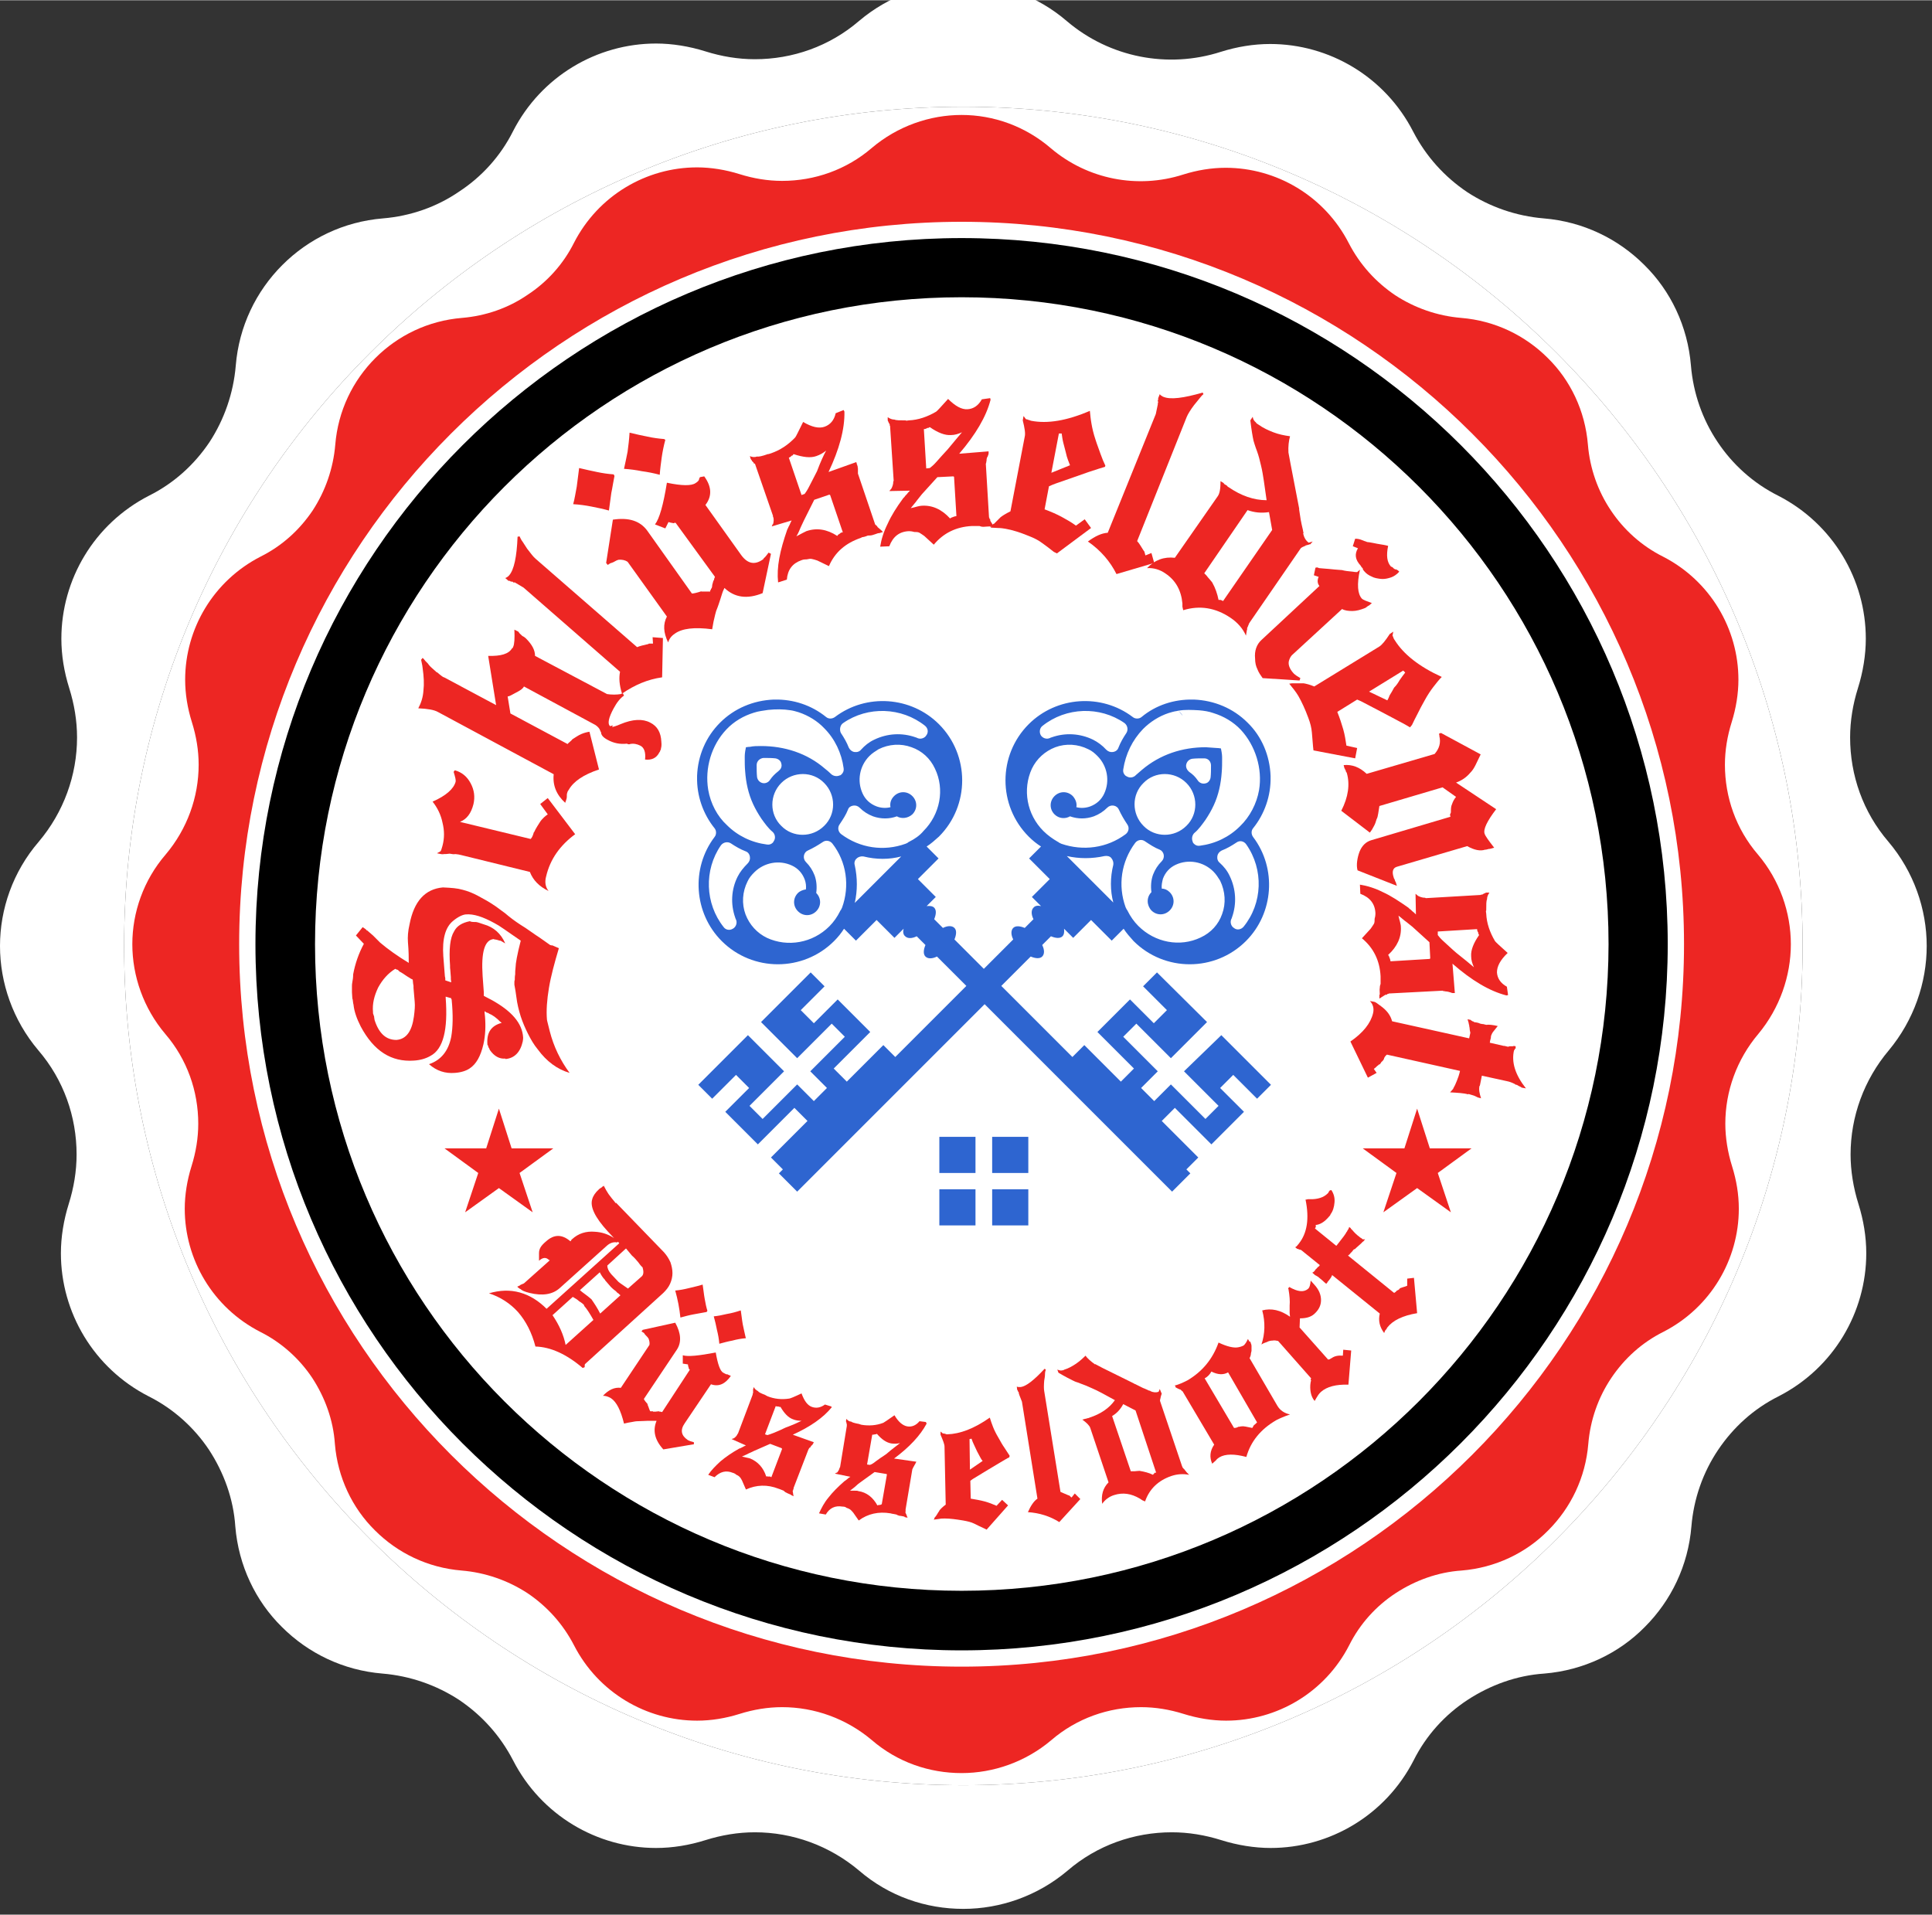 <?xml version="1.0"?>
<svg xmlns="http://www.w3.org/2000/svg" width="113" height="112" viewBox="0 0 219 217" fill="none">
<rect x="0" y="0" width="219" height="217" fill="#333333" stroke="none"/>
<path d="M218.4 107.2C218.4 103.016 216.936 98.78 214.059 95.38C211.183 92.033 209.718 87.849 209.718 83.561C209.718 81.678 210.032 79.795 210.607 77.965C211.183 76.135 211.497 74.199 211.497 72.369C211.497 65.675 207.783 59.346 201.56 56.156C198.736 54.744 196.382 52.6 194.709 50.09C192.983 47.527 191.937 44.546 191.675 41.408C191.309 36.963 189.374 32.936 186.393 30.007C183.412 27.026 179.437 25.091 174.992 24.725C171.854 24.463 168.873 23.417 166.31 21.744C163.748 20.018 161.656 17.717 160.191 14.893C157.001 8.669 150.673 4.956 143.979 4.956C142.096 4.956 140.213 5.27 138.383 5.845C132.368 7.78 125.779 6.472 120.967 2.393C117.568 -0.536 113.384 -2 109.2 -2C105.016 -2 100.78 -0.536 97.38 2.341C94.033 5.217 89.849 6.682 85.561 6.682C83.678 6.682 81.795 6.368 79.965 5.793C78.135 5.217 76.199 4.903 74.369 4.903C67.675 4.903 61.346 8.617 58.156 14.84C56.744 17.664 54.6 20.018 52.037 21.691C49.527 23.417 46.546 24.463 43.408 24.725C38.963 25.091 34.988 27.026 32.007 30.007C29.026 32.988 27.091 36.963 26.725 41.408C26.463 44.546 25.417 47.527 23.744 50.09C22.018 52.652 19.717 54.744 16.892 56.156C10.669 59.346 6.956 65.675 6.956 72.369C6.956 74.252 7.27 76.135 7.845 77.965C8.42 79.795 8.734 81.678 8.734 83.561C8.734 87.849 7.217 92.033 4.393 95.38C1.464 98.78 0 103.016 0 107.2C0 111.384 1.464 115.62 4.341 119.02C7.217 122.367 8.682 126.551 8.682 130.839C8.682 132.722 8.368 134.605 7.793 136.435C7.217 138.266 6.903 140.201 6.903 142.031C6.903 148.725 10.617 155.053 16.84 158.244C19.664 159.656 22.018 161.8 23.691 164.31C25.365 166.873 26.463 169.854 26.672 172.992C27.038 177.437 28.974 181.464 31.955 184.393C34.936 187.374 38.91 189.309 43.356 189.675C46.494 189.937 49.475 190.983 52.037 192.656C54.6 194.382 56.692 196.683 58.156 199.507C61.346 205.731 67.675 209.444 74.369 209.444C76.252 209.444 78.135 209.13 79.965 208.555C81.795 207.98 83.678 207.666 85.561 207.666C89.849 207.666 94.033 209.183 97.38 212.007C100.78 214.936 104.964 216.348 109.2 216.348C113.384 216.348 117.62 214.883 121.02 212.007C124.367 209.13 128.551 207.666 132.839 207.666C134.722 207.666 136.605 207.98 138.435 208.555C140.266 209.13 142.201 209.444 144.031 209.444C150.725 209.444 157.053 205.731 160.244 199.507C161.656 196.683 163.8 194.33 166.363 192.656C168.925 190.983 171.906 189.884 175.044 189.675C179.49 189.309 183.517 187.374 186.445 184.393C189.426 181.412 191.361 177.437 191.728 172.992C191.989 169.854 193.035 166.873 194.761 164.31C196.487 161.748 198.788 159.656 201.612 158.244C207.836 155.053 211.549 148.725 211.549 142.031C211.549 140.148 211.235 138.266 210.66 136.435C210.084 134.605 209.771 132.67 209.771 130.839C209.771 126.551 211.287 122.367 214.111 119.02C216.936 115.62 218.4 111.384 218.4 107.2ZM109.2 202.332C56.744 202.332 14.068 159.656 14.068 107.2C14.068 54.744 56.744 12.068 109.2 12.068C161.656 12.068 204.332 54.744 204.332 107.2C204.332 159.656 161.656 202.332 109.2 202.332Z" fill="white"/>
<path d="M109.2 202.332C56.744 202.332 14.068 159.656 14.068 107.2C14.068 54.744 56.744 12.068 109.2 12.068C161.656 12.068 204.332 54.744 204.332 107.2C204.332 159.656 161.656 202.332 109.2 202.332Z" fill="white"/>
<path d="M109 26.956C64.881 26.956 28.956 62.881 28.956 107C28.956 151.164 64.881 187.044 109 187.044C153.164 187.044 189.044 151.119 189.044 107C189.044 62.836 153.164 26.956 109 26.956ZM109 180.291C68.528 180.291 35.709 147.472 35.709 107C35.709 66.483 68.528 33.664 109 33.664C149.472 33.664 182.336 66.483 182.336 107C182.291 147.472 149.472 180.291 109 180.291Z" fill="black"/>
<path d="M203 107C203 103.398 201.739 99.752 199.263 96.826C196.787 93.944 195.527 90.343 195.527 86.651C195.527 85.031 195.797 83.41 196.292 81.834C196.787 80.259 197.057 78.593 197.057 77.017C197.057 71.255 193.861 65.808 188.504 63.061C186.073 61.846 184.047 60 182.606 57.839C181.121 55.633 180.22 53.067 179.995 50.366C179.68 46.539 178.014 43.073 175.448 40.552C172.882 37.986 169.461 36.32 165.634 36.005C162.933 35.78 160.367 34.879 158.161 33.439C155.955 31.953 154.154 29.972 152.894 27.541C150.148 22.184 144.7 18.988 138.938 18.988C137.317 18.988 135.696 19.258 134.121 19.753C128.943 21.419 123.271 20.293 119.129 16.782C116.203 14.261 112.602 13 109 13C105.398 13 101.752 14.261 98.826 16.737C95.944 19.213 92.343 20.473 88.651 20.473C87.031 20.473 85.41 20.203 83.834 19.708C82.259 19.213 80.593 18.942 79.017 18.942C73.255 18.942 67.808 22.139 65.061 27.496C63.846 29.927 62 31.953 59.794 33.394C57.633 34.879 55.067 35.78 52.366 36.005C48.539 36.32 45.118 37.986 42.552 40.552C39.986 43.118 38.32 46.539 38.005 50.366C37.78 53.067 36.879 55.633 35.439 57.839C33.953 60.045 31.972 61.846 29.541 63.061C24.184 65.808 20.988 71.255 20.988 77.017C20.988 78.638 21.258 80.259 21.753 81.834C22.248 83.41 22.518 85.031 22.518 86.651C22.518 90.343 21.213 93.944 18.782 96.826C16.261 99.752 15 103.398 15 107C15 110.602 16.261 114.248 18.737 117.174C21.213 120.056 22.473 123.657 22.473 127.349C22.473 128.969 22.203 130.59 21.708 132.166C21.213 133.741 20.942 135.407 20.942 136.983C20.942 142.745 24.139 148.193 29.496 150.939C31.927 152.154 33.953 154 35.394 156.161C36.834 158.367 37.78 160.933 37.96 163.634C38.275 167.461 39.941 170.927 42.507 173.448C45.073 176.014 48.494 177.68 52.321 177.995C55.022 178.22 57.588 179.121 59.794 180.561C62 182.047 63.801 184.028 65.061 186.459C67.808 191.816 73.255 195.012 79.017 195.012C80.638 195.012 82.259 194.742 83.834 194.247C85.41 193.752 87.031 193.482 88.651 193.482C92.343 193.482 95.944 194.787 98.826 197.218C101.752 199.739 105.353 200.955 109 200.955C112.602 200.955 116.248 199.694 119.174 197.218C122.056 194.742 125.657 193.482 129.349 193.482C130.969 193.482 132.59 193.752 134.166 194.247C135.741 194.742 137.407 195.012 138.983 195.012C144.745 195.012 150.193 191.816 152.939 186.459C154.154 184.028 156 182.002 158.206 180.561C160.412 179.121 162.978 178.175 165.679 177.995C169.506 177.68 172.972 176.014 175.493 173.448C178.059 170.882 179.725 167.461 180.04 163.634C180.265 160.933 181.166 158.367 182.651 156.161C184.137 153.955 186.118 152.154 188.549 150.939C193.906 148.193 197.102 142.745 197.102 136.983C197.102 135.362 196.832 133.741 196.337 132.166C195.842 130.59 195.572 128.924 195.572 127.349C195.572 123.657 196.877 120.056 199.308 117.174C201.739 114.248 203 110.602 203 107ZM109 188.89C63.846 188.89 27.11 152.154 27.11 107C27.11 61.846 63.846 25.11 109 25.11C154.154 25.11 190.89 61.846 190.89 107C190.89 152.154 154.154 188.89 109 188.89Z" fill="#ED2623"/>
<path d="M52.456 100.832C52.996 100.967 53.581 101.193 54.167 101.508C54.752 101.823 55.427 102.183 56.147 102.678C56.328 102.813 56.598 102.993 56.823 103.173C57.093 103.353 57.318 103.534 57.633 103.804C57.903 104.029 58.218 104.254 58.533 104.479C58.849 104.704 59.209 104.929 59.569 105.154C59.884 105.379 60.289 105.649 60.739 105.965C61.235 106.28 61.775 106.685 62.36 107.09C62.495 107.135 62.54 107.135 62.585 107.135C62.63 107.135 62.675 107.135 62.72 107.18C62.81 107.225 63.035 107.315 63.35 107.45C62.855 109.116 62.45 110.602 62.225 111.952C62 113.303 61.91 114.518 62 115.554C62 115.644 62.135 116.094 62.315 116.859C62.765 118.615 63.531 120.191 64.566 121.586C63.17 121.181 61.955 120.281 60.965 118.93C60.514 118.39 60.154 117.76 59.839 117.129C59.524 116.499 59.254 115.869 59.029 115.193C58.804 114.473 58.623 113.753 58.533 112.988C58.488 112.582 58.398 112.087 58.308 111.592C58.308 111.457 58.308 111.367 58.308 111.322C58.308 111.232 58.308 111.142 58.353 111.052C58.353 110.872 58.353 110.647 58.398 110.421C58.398 110.196 58.398 109.926 58.443 109.611C58.443 109.206 58.623 108.17 59.029 106.595C58.263 106.055 57.633 105.649 57.138 105.289C56.688 104.974 56.328 104.749 56.057 104.614C54.752 103.894 53.671 103.534 52.771 103.624C52.411 103.669 51.916 103.894 51.375 104.344C50.475 105.064 50.115 106.415 50.25 108.351L50.43 110.647C50.475 110.782 50.475 110.872 50.475 110.917C50.475 111.007 50.475 111.052 50.475 111.097L51.15 111.322L51.105 110.962C51.105 110.827 51.105 110.782 51.105 110.737C51.06 110.016 51.015 109.656 51.015 109.656V109.431C50.88 107.585 51.015 106.28 51.465 105.559C51.781 104.929 52.366 104.569 53.266 104.389C53.311 104.434 53.491 104.479 53.716 104.479C53.761 104.479 53.806 104.479 53.806 104.479C53.851 104.479 53.851 104.479 53.897 104.479C54.032 104.479 54.347 104.569 54.842 104.749C55.967 105.064 56.778 105.784 57.273 106.91L56.733 106.595L56.868 106.64C56.823 106.64 56.778 106.595 56.688 106.595C56.643 106.595 56.553 106.595 56.508 106.55C56.328 106.505 56.192 106.46 56.057 106.46L55.967 106.415C54.932 106.505 54.527 107.9 54.707 110.602L54.842 112.447C54.842 112.537 54.842 112.627 54.842 112.717C54.842 112.762 54.842 112.807 54.842 112.852C54.932 112.898 55.247 113.078 55.697 113.303C57.993 114.563 59.209 115.959 59.299 117.58C59.299 117.67 59.299 117.805 59.254 118.03C58.984 119.245 58.308 119.92 57.318 120.011L57.273 119.966C56.598 120.011 56.012 119.695 55.517 118.975C55.472 118.84 55.427 118.75 55.382 118.705C55.337 118.615 55.337 118.525 55.292 118.435L55.247 118.39V118.3C55.157 116.994 55.697 116.229 56.868 115.914C56.733 115.824 56.598 115.689 56.417 115.509C56.237 115.374 56.057 115.193 55.877 115.103C55.832 115.058 55.742 115.013 55.652 114.968C55.562 114.923 55.427 114.878 55.337 114.788C55.247 114.788 55.112 114.743 54.977 114.608H54.932V114.698V114.788L54.977 115.193C55.067 116.274 55.022 117.354 54.797 118.345C54.482 119.695 53.986 120.596 53.221 121.091C52.816 121.361 52.231 121.541 51.556 121.586C50.475 121.676 49.485 121.361 48.629 120.596C49.98 120.146 50.835 119.11 51.15 117.489C51.33 116.454 51.375 115.058 51.195 113.258L51.15 113.213V113.123L50.52 112.943V113.078C50.79 116.679 50.25 118.885 48.809 119.65C48.269 119.966 47.639 120.146 46.919 120.191C44.352 120.371 42.372 119.11 40.886 116.319C40.661 115.869 40.481 115.464 40.346 115.058C40.211 114.653 40.121 114.293 40.076 113.888C40.076 113.798 40.031 113.753 40.031 113.663C39.986 113.348 39.986 113.213 39.941 113.168L39.895 112.447C39.895 112.402 39.895 112.222 39.895 111.862V111.772C39.895 111.637 39.895 111.502 39.941 111.277C39.986 111.052 40.031 110.782 40.031 110.421C40.256 109.206 40.661 108.035 41.246 106.955L40.346 106.01L41.111 105.064C41.336 105.199 41.516 105.334 41.606 105.469V105.424L42.282 106.01C42.507 106.235 42.777 106.505 43.092 106.82C43.992 107.585 45.073 108.351 46.333 109.116C46.333 108.576 46.333 107.81 46.243 106.775C46.198 106.19 46.243 105.514 46.423 104.749C46.919 102.138 48.179 100.742 50.205 100.562C51.195 100.607 51.826 100.652 52.456 100.832ZM44.803 109.791C43.992 110.286 43.362 111.007 42.867 111.907C42.417 112.852 42.191 113.753 42.282 114.698V114.833L42.372 115.103C42.417 115.193 42.417 115.239 42.417 115.329C42.417 115.419 42.462 115.509 42.462 115.599C42.957 117.129 43.767 117.85 44.938 117.85C46.063 117.76 46.693 116.859 46.919 115.193C47.008 114.518 47.054 113.978 47.008 113.528L46.873 111.952C46.873 111.862 46.873 111.817 46.873 111.727C46.873 111.637 46.828 111.547 46.828 111.457L46.783 111.007C46.648 110.962 46.513 110.872 46.378 110.782C46.243 110.692 46.063 110.602 45.883 110.466C45.838 110.421 45.748 110.376 45.613 110.286C45.478 110.196 45.388 110.151 45.298 110.106C45.253 110.061 45.208 110.016 45.163 109.971C45.118 109.926 45.073 109.881 44.983 109.881L44.803 109.791Z" fill="#ED2623"/>
<path d="M51.556 87.282C52.366 87.507 52.951 88.002 53.356 88.767C53.762 89.532 53.852 90.298 53.672 91.108C53.401 92.189 52.906 92.819 52.141 93.134L60.154 95.07C60.334 94.89 60.425 94.62 60.515 94.305C60.56 94.305 60.605 94.169 60.695 93.989C60.785 93.809 60.965 93.539 61.19 93.179C61.325 92.954 61.505 92.774 61.64 92.639C61.775 92.504 61.955 92.369 62.09 92.279L61.235 91.108L62.09 90.433L65.197 94.53C63.486 95.79 62.36 97.366 61.91 99.302C61.73 99.932 61.82 100.517 62.18 100.967C61.145 100.472 60.425 99.752 60.064 98.806L52.186 96.871C52.096 96.871 52.051 96.826 51.961 96.826C51.871 96.826 51.736 96.781 51.601 96.781C51.466 96.826 51.241 96.781 50.971 96.736C50.655 96.781 50.475 96.781 50.34 96.781C50.295 96.781 50.205 96.826 49.98 96.781L49.53 96.691L49.935 96.466C49.98 96.421 50.07 96.195 50.16 95.835C50.385 94.98 50.385 94.124 50.16 93.224C49.98 92.324 49.575 91.513 49.035 90.838C50.565 90.163 51.421 89.397 51.646 88.587C51.691 88.407 51.601 88.047 51.421 87.462L51.556 87.282Z" fill="#ED2623"/>
<path d="M59.029 71.885C59.074 71.93 59.119 71.975 59.164 72.02C59.209 72.065 59.299 72.11 59.389 72.155C59.434 72.2 59.524 72.245 59.614 72.335C60.289 73.01 60.649 73.641 60.649 74.316L68.798 78.638H68.753C69.338 78.728 69.878 78.728 70.418 78.638H70.373L70.463 78.593H70.508L70.598 78.548L70.734 78.818C70.328 79.088 69.923 79.583 69.563 80.259C68.978 81.339 68.843 82.014 69.158 82.284L69.473 82.194L69.383 82.374C69.473 82.374 69.608 82.329 69.743 82.284C69.923 82.239 70.103 82.149 70.328 82.059C71.724 81.474 72.849 81.429 73.705 81.879C74.515 82.284 74.92 83.005 74.965 84.04C75.01 84.445 74.965 84.671 74.92 84.805V84.896L74.83 85.076V85.121L74.74 85.256C74.425 85.886 73.885 86.156 73.12 86.066C73.21 85.256 73.029 84.716 72.579 84.49C72.219 84.31 71.814 84.22 71.409 84.31C71.364 84.355 71.229 84.355 71.049 84.265H71.094C70.283 84.355 69.563 84.22 68.843 83.815C68.347 83.545 68.122 83.275 68.122 82.915H68.077C67.987 82.555 67.762 82.329 67.492 82.149L59.389 77.782C59.299 78.008 58.983 78.233 58.533 78.458C58.038 78.728 57.723 78.908 57.588 78.908H57.543L57.858 80.844L64.341 84.31C64.386 84.22 64.476 84.175 64.566 84.085C64.656 83.995 64.791 83.905 64.881 83.77C65.241 83.545 65.556 83.32 65.871 83.185C66.187 83.05 66.502 82.96 66.817 82.915L67.897 87.192C66.141 87.777 65.016 88.542 64.476 89.487L64.386 89.623C64.341 89.668 64.341 89.713 64.296 89.848C64.251 89.938 64.251 90.118 64.251 90.298C64.251 90.433 64.206 90.568 64.161 90.703C64.116 90.838 64.071 90.928 64.071 90.973C63.08 90.073 62.63 88.992 62.765 87.732L49.62 80.664C49.214 80.439 48.494 80.304 47.414 80.259C47.729 79.673 47.954 78.998 47.999 78.233C48.089 77.512 48.044 76.657 47.909 75.712C47.909 75.667 47.864 75.306 47.729 74.721V74.766L47.909 74.541C47.999 74.631 48.134 74.766 48.224 74.901C48.359 75.036 48.449 75.126 48.494 75.171L48.629 75.352C48.764 75.532 49.034 75.757 49.439 76.117C49.439 76.162 49.484 76.162 49.484 76.162H49.529C49.755 76.342 49.89 76.477 50.025 76.567C50.16 76.657 50.25 76.747 50.34 76.747L56.237 79.898L55.337 74.316C56.778 74.361 57.678 74.091 58.038 73.461C58.083 73.461 58.128 73.416 58.173 73.281C58.308 73.01 58.353 72.335 58.308 71.345L58.758 71.57C58.938 71.84 58.983 71.84 59.029 71.885Z" fill="#ED2623"/>
<path d="M75.055 76.747C73.435 76.972 71.949 77.603 70.509 78.593C70.193 77.603 70.148 76.792 70.284 76.117L59.344 66.573L58.353 65.987H58.308H58.263L58.308 66.033C58.263 66.033 58.173 65.987 58.083 65.897H57.948H57.903C57.858 65.853 57.813 65.808 57.723 65.808H57.633L57.273 65.492C57.408 65.447 57.543 65.357 57.588 65.312C57.633 65.267 57.678 65.222 57.723 65.177C58.263 64.547 58.578 63.106 58.669 60.81L58.894 60.765C58.984 60.945 59.074 61.17 59.254 61.396C59.389 61.621 59.569 61.891 59.749 62.161C60.154 62.701 60.469 63.106 60.739 63.331L72.219 73.326C72.534 73.191 72.94 73.101 73.525 72.966C73.48 72.966 73.48 72.966 73.57 72.921C73.75 72.921 73.84 72.921 73.885 72.921H74.02L73.975 72.2L75.146 72.29L75.055 76.747Z" fill="#ED2623"/>
<path d="M69.653 53.922C69.518 54.553 69.428 55.228 69.293 55.858C69.203 56.533 69.113 57.164 69.023 57.839C68.393 57.659 67.717 57.524 67.042 57.389C66.367 57.254 65.692 57.164 64.971 57.119C65.151 56.489 65.241 55.813 65.376 55.138C65.466 54.463 65.556 53.742 65.647 53.022C66.367 53.202 67.042 53.337 67.672 53.472C68.303 53.607 68.933 53.697 69.563 53.742L69.653 53.922ZM86.445 67.203C84.69 67.923 83.249 67.698 82.124 66.618C82.079 66.663 82.079 66.708 82.079 66.708C82.079 66.708 82.079 66.753 82.033 66.798C81.898 67.068 81.808 67.428 81.673 67.833C81.538 68.239 81.403 68.689 81.178 69.229C81.088 69.499 81.043 69.769 80.953 70.129C80.863 70.444 80.818 70.85 80.728 71.3C78.702 71.03 77.306 71.21 76.496 71.795C76.091 72.065 75.866 72.38 75.731 72.785C75.191 71.66 75.145 70.715 75.596 69.859L71.139 63.647C70.869 63.467 70.508 63.376 70.058 63.422H70.103C69.968 63.467 69.833 63.511 69.698 63.602C69.563 63.692 69.428 63.737 69.293 63.782C69.248 63.782 69.203 63.827 69.158 63.827L68.888 64.007L68.708 63.782L69.473 58.874C71.274 58.604 72.534 59.01 73.345 60.09L78.432 67.248C78.612 67.248 79.017 67.158 79.557 66.978C79.557 66.978 79.512 67.023 79.422 67.023C79.332 67.068 79.332 67.068 79.377 67.023C79.647 67.023 79.873 67.023 80.053 67.023C80.233 67.023 80.413 67.023 80.503 67.023V66.933L80.548 66.843C80.593 66.798 80.593 66.753 80.593 66.753C80.593 66.708 80.593 66.708 80.638 66.663V66.708C80.683 66.618 80.728 66.483 80.728 66.348C80.728 66.213 80.818 66.033 80.863 65.808C80.908 65.762 80.953 65.717 80.953 65.582L81.043 65.357L76.586 59.235H76.541H76.451L76.361 59.28C76.316 59.28 76.226 59.235 76.136 59.235C76.046 59.235 75.956 59.19 75.776 59.145L75.416 59.865L74.245 59.415C74.74 58.785 75.191 57.209 75.596 54.688C77.306 55.048 78.387 55.048 78.837 54.733C79.062 54.598 79.197 54.463 79.242 54.328V54.283V54.237L79.287 54.193V54.148L79.332 54.102V54.057L79.828 53.967C80.683 55.138 80.728 56.218 79.963 57.209L84.014 62.881C84.735 63.872 85.545 64.052 86.49 63.376L86.535 63.331L86.58 63.241C86.715 63.151 86.895 62.926 87.121 62.611L87.391 62.746L86.445 67.203ZM75.416 49.826C75.236 50.501 75.1 51.176 75.01 51.806C74.92 52.482 74.83 53.112 74.785 53.787C74.11 53.607 73.435 53.472 72.76 53.382C72.084 53.247 71.409 53.157 70.734 53.112C70.869 52.527 71.004 51.852 71.139 51.176C71.229 50.501 71.319 49.781 71.364 49.015C72.084 49.195 72.76 49.331 73.39 49.465C74.02 49.601 74.695 49.691 75.281 49.736L75.416 49.826Z" fill="#ED2623"/>
<path d="M95.719 46.629C95.764 48.61 95.134 50.906 93.919 53.472L97.07 52.347C97.07 52.392 97.07 52.437 97.115 52.482C97.115 52.572 97.115 52.617 97.16 52.617C97.16 52.662 97.16 52.707 97.205 52.797V52.842L97.25 52.887L97.205 52.977L97.25 53.022V53.112C97.25 53.157 97.25 53.202 97.25 53.202C97.25 53.247 97.25 53.247 97.25 53.292V53.247C97.25 53.337 97.25 53.427 97.25 53.517C97.25 53.607 97.25 53.652 97.25 53.652L99.186 59.37C99.186 59.415 99.231 59.46 99.276 59.46L99.321 59.55L99.366 59.595V59.55C99.411 59.55 99.411 59.595 99.411 59.595L99.501 59.73L99.456 59.685C99.411 59.64 99.411 59.685 99.546 59.775C99.636 59.865 99.771 59.955 99.861 60.045L100.086 60.27C99.816 60.36 99.681 60.405 99.636 60.405H99.681C99.636 60.405 99.591 60.405 99.546 60.405C99.276 60.495 99.051 60.585 98.871 60.63C98.691 60.675 98.511 60.675 98.376 60.675C98.06 60.81 97.835 60.855 97.745 60.855L97.565 60.945C95.855 61.531 94.639 62.566 93.964 64.142L92.658 63.511C92.433 63.421 92.208 63.376 92.028 63.331C91.848 63.286 91.668 63.331 91.443 63.376C91.308 63.376 91.082 63.376 90.857 63.467C89.822 63.827 89.282 64.547 89.192 65.672L88.201 65.987C88.111 65.132 88.156 64.232 88.336 63.241C88.516 62.251 88.832 61.17 89.237 60L89.327 59.82C89.372 59.73 89.417 59.595 89.507 59.46C89.552 59.325 89.642 59.145 89.732 58.965L87.481 59.64L87.616 59.325V59.46C87.706 59.1 87.751 58.785 87.616 58.514V58.424L85.59 52.572C85.59 52.572 85.59 52.527 85.545 52.527C85.545 52.527 85.5 52.527 85.5 52.482V52.527C85.455 52.527 85.455 52.482 85.41 52.392L85.23 52.212V52.167C85.185 52.122 85.14 52.077 85.095 51.987C85.05 51.897 85.05 51.806 85.005 51.671C85.275 51.806 85.59 51.806 85.815 51.717C85.995 51.761 86.4 51.671 87.031 51.446C87.076 51.446 87.166 51.446 87.391 51.356C88.426 50.996 89.327 50.411 90.137 49.556C90.227 49.465 90.497 48.88 91.037 47.8C92.028 48.385 92.838 48.565 93.469 48.34C94.099 48.115 94.549 47.62 94.729 46.809L95.629 46.449L95.719 46.629ZM93.649 51.041C93.333 51.311 92.928 51.536 92.523 51.671C91.893 51.897 91.037 51.806 89.957 51.446C89.912 51.491 89.867 51.536 89.867 51.581L89.732 51.626C89.642 51.761 89.507 51.806 89.417 51.852L90.857 56.083L91.218 55.948C91.353 55.768 91.533 55.498 91.758 55.048C91.983 54.643 92.253 54.057 92.613 53.382C93.018 52.302 93.378 51.536 93.649 51.041ZM95.539 60.315L94.099 56.083L94.009 56.038L92.298 56.623L91.127 58.965C91.037 59.19 90.902 59.415 90.767 59.73C90.632 60.045 90.497 60.405 90.272 60.765C90.542 60.63 90.767 60.495 90.947 60.405C91.127 60.315 91.308 60.225 91.398 60.18C92.568 59.775 93.739 59.955 94.909 60.72L94.999 60.585C95.089 60.54 95.224 60.45 95.314 60.36L95.449 60.315H95.539Z" fill="#ED2623"/>
<path d="M112.286 45.279C111.791 47.215 110.576 49.24 108.73 51.401L112.061 51.131C112.061 51.176 112.061 51.221 112.061 51.266C112.061 51.356 112.061 51.401 112.061 51.401C112.061 51.446 112.016 51.491 112.016 51.581L111.971 51.626V51.716L111.881 51.806V51.897L111.836 51.987C111.836 52.032 111.836 52.077 111.836 52.077C111.836 52.122 111.836 52.122 111.836 52.167V52.122C111.836 52.212 111.791 52.302 111.791 52.392C111.791 52.482 111.746 52.527 111.746 52.527L112.106 58.559C112.106 58.604 112.106 58.649 112.151 58.649V58.739L112.196 58.83V58.785C112.241 58.785 112.241 58.83 112.241 58.874L112.286 59.055L112.241 58.965C112.196 58.919 112.196 58.965 112.286 59.055C112.376 59.19 112.421 59.28 112.511 59.415L112.691 59.685C112.421 59.685 112.286 59.685 112.241 59.685H112.286C112.241 59.685 112.241 59.64 112.196 59.64C111.926 59.64 111.656 59.685 111.476 59.685C111.296 59.685 111.116 59.64 111.026 59.595C110.666 59.595 110.441 59.595 110.396 59.595H110.17C108.37 59.685 106.929 60.405 105.849 61.711L104.768 60.72C104.588 60.585 104.363 60.45 104.228 60.36C104.048 60.27 103.868 60.27 103.643 60.27C103.508 60.225 103.282 60.18 103.012 60.18C101.932 60.225 101.212 60.81 100.806 61.891L99.771 61.936C99.906 61.08 100.176 60.225 100.626 59.325C101.032 58.424 101.617 57.479 102.382 56.444L102.517 56.308C102.562 56.218 102.652 56.128 102.787 55.993C102.877 55.858 103.012 55.723 103.147 55.588L100.806 55.633L101.032 55.363L100.987 55.453C101.167 55.138 101.257 54.868 101.257 54.553L101.302 54.463L100.896 48.295C100.896 48.25 100.896 48.25 100.896 48.25C100.851 48.25 100.851 48.16 100.851 48.07L100.716 47.845V47.8C100.671 47.755 100.626 47.665 100.626 47.575C100.626 47.485 100.626 47.395 100.626 47.26C100.896 47.44 101.122 47.53 101.392 47.53C101.572 47.62 101.977 47.62 102.652 47.62C102.697 47.665 102.787 47.665 103.012 47.62C104.093 47.575 105.128 47.215 106.119 46.629C106.209 46.584 106.659 46.089 107.469 45.189C108.28 45.999 109 46.404 109.675 46.359C110.35 46.314 110.891 45.954 111.296 45.234L112.241 45.099L112.286 45.279ZM108.415 58.469L108.145 54.012L108.055 53.967L106.254 54.057L104.498 55.993C104.363 56.173 104.183 56.398 103.958 56.669C103.778 56.939 103.508 57.209 103.237 57.569C103.508 57.524 103.778 57.434 103.958 57.389C104.183 57.344 104.318 57.299 104.453 57.299C105.669 57.209 106.749 57.704 107.694 58.739L107.829 58.649C107.964 58.604 108.055 58.559 108.19 58.514L108.415 58.469ZM109.045 48.97C108.64 49.15 108.235 49.285 107.784 49.285C107.109 49.33 106.299 49.015 105.398 48.385C105.308 48.43 105.263 48.43 105.263 48.475H105.128C104.993 48.565 104.858 48.61 104.723 48.61L104.993 53.067L105.398 53.022C105.578 52.887 105.849 52.662 106.164 52.302C106.479 51.941 106.884 51.491 107.424 50.906C108.145 50.051 108.685 49.376 109.045 48.97Z" fill="#ED2623"/>
<path d="M125.252 52.887C124.937 52.977 124.352 53.157 123.406 53.472C122.506 53.787 121.245 54.237 119.67 54.778C119.445 54.868 119.175 54.958 118.904 55.093L118.409 57.704C119.13 57.974 119.76 58.244 120.345 58.559C120.93 58.874 121.471 59.19 121.966 59.55L122.956 58.83L123.676 59.82L119.805 62.701L119.445 62.521C118.994 62.161 118.589 61.846 118.139 61.531C117.734 61.215 117.194 60.945 116.608 60.72C115.618 60.315 114.763 60.045 113.997 59.91C113.727 59.865 113.457 59.82 113.142 59.82C112.872 59.82 112.557 59.775 112.287 59.775C112.377 59.685 112.422 59.595 112.467 59.505C112.512 59.415 112.602 59.37 112.647 59.325V59.37C112.872 59.145 113.052 58.965 113.187 58.83C113.322 58.694 113.412 58.604 113.412 58.604C113.637 58.424 113.997 58.199 114.538 57.929L116.158 49.465C116.248 49.105 116.158 48.52 115.933 47.62L116.023 47.124L116.293 47.485L116.518 47.53L116.563 47.575H116.653L116.744 47.62L116.879 47.665C118.724 48.025 120.93 47.665 123.541 46.539C123.586 46.989 123.631 47.485 123.721 47.98C123.812 48.52 123.947 49.105 124.172 49.781C124.352 50.366 124.577 50.906 124.757 51.446C124.937 51.941 125.117 52.392 125.297 52.752L125.252 52.887ZM120.525 50.141C120.435 49.781 120.39 49.42 120.345 49.105H120.03L119.175 53.562L121.29 52.707C121.245 52.572 121.155 52.347 121.065 52.122C120.975 51.897 120.885 51.581 120.795 51.176C120.705 50.861 120.615 50.501 120.525 50.141Z" fill="#ED2623"/>
<path d="M126.558 65.042C125.837 63.602 124.757 62.341 123.316 61.351C124.172 60.72 124.892 60.405 125.567 60.36L131.015 46.899L131.24 45.819V45.774C131.24 45.729 131.24 45.639 131.285 45.549L131.24 45.414V45.369C131.285 45.324 131.285 45.234 131.285 45.189V45.099L131.465 44.648C131.555 44.783 131.645 44.828 131.735 44.874C131.78 44.919 131.87 44.964 131.915 44.964C132.68 45.279 134.166 45.099 136.327 44.468L136.417 44.648C136.237 44.783 136.102 44.964 135.922 45.189C135.742 45.414 135.562 45.639 135.337 45.909C134.931 46.449 134.661 46.899 134.526 47.215L128.899 61.306C129.124 61.531 129.349 61.936 129.664 62.431C129.619 62.386 129.664 62.386 129.709 62.476C129.754 62.611 129.799 62.746 129.799 62.791L129.844 62.926L130.519 62.656L130.835 63.782L126.558 65.042Z" fill="#ED2623"/>
<path d="M148.527 61.666H148.437L148.347 61.711C148.302 61.711 148.212 61.756 148.167 61.756C148.122 61.756 148.032 61.801 147.987 61.801L147.942 61.846C147.716 61.936 147.536 62.026 147.446 62.116L141.684 70.489C141.639 70.534 141.639 70.579 141.639 70.579L141.594 70.624L141.549 70.715V70.669C141.549 70.715 141.549 70.715 141.549 70.76L141.459 70.94V70.985C141.414 71.075 141.369 71.12 141.369 71.165V71.255V71.3V71.345C141.324 71.39 141.324 71.435 141.324 71.48L141.234 72.02C140.874 71.21 140.288 70.534 139.478 69.994C137.812 68.869 136.011 68.554 134.121 69.139L134.031 68.734C134.031 68.689 134.031 68.599 134.031 68.554C134.031 68.509 134.031 68.419 134.031 68.374C133.896 66.888 133.265 65.762 132.14 64.997C131.51 64.547 130.789 64.322 130.024 64.367C130.924 63.421 131.96 63.061 133.175 63.196L138.037 56.218C138.262 55.903 138.352 55.363 138.352 54.508L138.713 54.733L138.758 54.823L139.118 55.048L139.163 55.138L139.253 55.183C140.693 56.173 142.134 56.669 143.575 56.669L143.26 54.463C143.17 53.877 143.079 53.292 142.944 52.752C142.809 52.167 142.674 51.626 142.494 51.131C142.449 51.041 142.404 50.861 142.314 50.636C142.224 50.411 142.179 50.186 142.089 49.916C141.999 49.511 141.864 48.745 141.729 47.62L141.999 47.215C142.044 47.53 142.179 47.71 142.359 47.845C142.359 47.89 142.449 47.98 142.674 48.115C143.17 48.475 143.755 48.745 144.34 48.97C144.925 49.195 145.556 49.33 146.231 49.42C146.096 49.916 146.006 50.546 146.051 51.311V51.266L146.276 52.482L147.266 57.614C147.266 57.704 147.266 57.749 147.266 57.749L147.446 58.919C147.491 59.055 147.491 59.19 147.536 59.37C147.581 59.55 147.626 59.73 147.671 59.955C147.671 60 147.716 60.09 147.716 60.18C147.716 60.27 147.761 60.315 147.761 60.405H147.716C147.806 60.9 148.032 61.261 148.347 61.486L148.797 61.351L148.527 61.666ZM138.668 68.058L144.205 60.045L143.845 58.019C142.944 58.154 142.179 58.064 141.414 57.794L136.507 64.952L136.687 65.132C136.732 65.177 136.822 65.267 136.912 65.402C137.047 65.537 137.182 65.717 137.407 65.987C137.767 66.618 137.992 67.293 138.127 67.968H138.217H138.262H138.352L138.443 68.013H138.488L138.623 68.103L138.668 68.058ZM147.942 61.891C147.897 61.846 147.942 61.846 147.942 61.891V61.891ZM147.942 61.891C147.942 61.891 147.987 61.846 148.077 61.846L147.942 61.891Z" fill="#ED2623"/>
<path d="M143.125 76.837C142.9 76.522 142.675 76.207 142.54 75.847C142.36 75.487 142.27 75.081 142.27 74.631C142.179 73.731 142.45 73.01 142.99 72.515L149.563 66.393C149.338 66.123 149.292 65.762 149.473 65.357L148.932 65.177L149.112 64.322L149.338 64.277V64.322H149.428L149.518 64.367C149.833 64.412 150.193 64.412 150.598 64.457C151.003 64.502 151.498 64.547 152.129 64.592C152.444 64.682 152.849 64.727 153.344 64.772C153.569 64.817 153.704 64.817 153.839 64.817L154.155 64.547C153.794 66.213 153.884 67.293 154.38 67.833C154.515 67.968 154.875 68.103 155.505 68.329L155.19 68.599C155.055 68.644 154.92 68.779 154.785 68.869C154.245 69.094 153.749 69.229 153.299 69.229C152.849 69.229 152.444 69.184 152.129 69.004L146.456 74.226C146.366 74.316 146.231 74.496 146.141 74.766C145.961 75.216 146.141 75.757 146.636 76.297C146.816 76.477 147.087 76.657 147.402 76.837L147.312 77.107L143.125 76.837ZM157.441 65.492C157.126 65.582 156.811 65.627 156.451 65.582C156.135 65.537 155.775 65.492 155.46 65.312C155.145 65.177 154.875 64.997 154.65 64.727L154.47 64.502L154.515 64.457L154.29 64.187L154.245 64.097C153.614 63.421 153.524 62.791 153.929 62.116L153.344 61.891L153.614 61.035C153.884 61.035 154.11 61.081 154.335 61.17C154.56 61.261 154.785 61.351 154.965 61.396H154.875C154.965 61.396 155.1 61.441 155.235 61.441C155.415 61.486 155.55 61.486 155.73 61.531C155.91 61.576 156.18 61.621 156.451 61.666C156.721 61.711 157.036 61.756 157.351 61.846C157.126 62.926 157.216 63.692 157.666 64.187C157.801 64.232 157.891 64.277 157.936 64.367C157.981 64.412 158.071 64.457 158.206 64.547L158.161 64.502H158.251L158.296 64.547H158.341L158.386 64.592H158.431L158.611 64.772L158.386 64.997C158.071 65.267 157.801 65.402 157.441 65.492Z" fill="#ED2623"/>
<path d="M159.826 82.419C159.556 82.24 158.971 81.924 158.116 81.474C157.26 81.024 156.09 80.394 154.604 79.628C154.379 79.493 154.154 79.403 153.839 79.268L151.588 80.664C151.858 81.339 152.083 82.014 152.263 82.645C152.443 83.275 152.533 83.905 152.623 84.49L153.839 84.76L153.614 85.931L148.887 85.031L148.842 84.626C148.797 84.085 148.752 83.5 148.707 83.005C148.662 82.465 148.527 81.924 148.302 81.339C147.941 80.349 147.536 79.493 147.176 78.863C147.041 78.638 146.861 78.368 146.681 78.143C146.501 77.918 146.321 77.692 146.141 77.467C146.276 77.467 146.366 77.422 146.456 77.422C146.546 77.422 146.636 77.422 146.681 77.422H146.636C146.951 77.422 147.176 77.422 147.401 77.422C147.581 77.422 147.716 77.422 147.761 77.422C148.031 77.467 148.437 77.558 148.977 77.783L156.315 73.281C156.63 73.101 157.035 72.605 157.53 71.84L157.936 71.57L157.846 72.02L157.936 72.2V72.245L157.981 72.335L158.026 72.425L158.116 72.56C159.106 74.136 160.862 75.532 163.428 76.702C163.113 77.017 162.798 77.422 162.483 77.828C162.167 78.233 161.807 78.773 161.492 79.358C161.177 79.898 160.907 80.439 160.682 80.889C160.412 81.384 160.232 81.789 160.052 82.149L159.826 82.419ZM158.656 77.062C158.881 76.747 159.061 76.477 159.286 76.207L159.061 75.982L155.189 78.368L157.26 79.358C157.35 79.223 157.44 78.998 157.53 78.773C157.666 78.548 157.846 78.278 158.026 77.918C158.296 77.647 158.476 77.377 158.656 77.062Z" fill="#ED2623"/>
<path d="M153.884 98.626C153.794 98.311 153.794 97.951 153.839 97.591C153.884 97.231 153.974 96.871 154.109 96.51C154.38 95.835 154.83 95.385 155.46 95.205L164.419 92.549C164.374 92.459 164.374 92.369 164.374 92.324V92.234L164.419 92.189L164.464 92.054V92.099C164.464 91.694 164.464 91.378 164.599 91.108C164.689 90.838 164.824 90.568 165.049 90.298L163.518 89.217L156.36 91.333C156.315 91.648 156.27 91.919 156.225 92.189C156.18 92.459 156.135 92.684 156.045 92.819C155.955 93.134 155.865 93.404 155.73 93.629C155.595 93.899 155.46 94.124 155.28 94.35L152.039 91.874C152.849 90.298 153.029 88.857 152.669 87.597L152.624 87.507L152.579 87.462L152.534 87.282L152.489 87.237L152.444 87.102L152.399 87.056L152.309 86.696C153.254 86.606 154.109 86.921 154.92 87.687L162.618 85.436C163.158 84.805 163.338 84.175 163.158 83.41V83.32L163.113 83.14L163.338 83.05L167.84 85.481C167.615 85.931 167.435 86.336 167.255 86.696C167.075 87.056 166.895 87.327 166.67 87.552C166.22 88.092 165.679 88.452 165.049 88.677L169.596 91.694C168.561 93.044 168.11 93.99 168.29 94.485C168.381 94.755 168.741 95.25 169.371 96.06L168.876 96.195H168.786L168.426 96.285H168.336C167.795 96.466 167.12 96.331 166.31 95.88L158.341 98.221C157.891 98.356 157.756 98.761 157.981 99.437L158.026 99.572L158.071 99.617L158.161 99.887L158.206 99.932L158.341 100.382L153.884 98.626Z" fill="#ED2623"/>
<path d="M170.766 112.807C168.831 112.312 166.805 111.097 164.644 109.206L164.914 112.537C164.869 112.537 164.824 112.537 164.779 112.537C164.689 112.537 164.644 112.537 164.644 112.537C164.599 112.537 164.554 112.492 164.464 112.492L164.419 112.447H164.329L164.239 112.402H164.149L164.059 112.357C164.013 112.357 163.968 112.357 163.968 112.357C163.923 112.357 163.923 112.357 163.878 112.357H163.923C163.833 112.357 163.743 112.312 163.653 112.312C163.563 112.312 163.518 112.267 163.518 112.267L157.486 112.582C157.441 112.582 157.396 112.582 157.396 112.627H157.306L157.216 112.672H157.261C157.216 112.717 157.216 112.717 157.171 112.717L156.99 112.762L157.081 112.717C157.126 112.672 157.081 112.672 156.99 112.762C156.855 112.852 156.765 112.897 156.63 112.988L156.36 113.168C156.36 112.897 156.36 112.762 156.36 112.717V112.762C156.36 112.717 156.405 112.717 156.405 112.672C156.405 112.402 156.36 112.132 156.405 111.952C156.405 111.772 156.45 111.592 156.495 111.502C156.495 111.142 156.495 110.917 156.495 110.872V110.647C156.405 108.846 155.685 107.405 154.379 106.325L155.37 105.244C155.505 105.064 155.64 104.839 155.73 104.704C155.82 104.569 155.82 104.344 155.82 104.119C155.865 103.984 155.91 103.759 155.91 103.488C155.865 102.408 155.28 101.688 154.199 101.283L154.154 100.247C155.01 100.382 155.865 100.652 156.765 101.102C157.666 101.508 158.611 102.138 159.647 102.858L159.782 102.993C159.872 103.038 159.962 103.128 160.097 103.263C160.232 103.353 160.367 103.488 160.502 103.624L160.457 101.283L160.727 101.508L160.637 101.463C160.952 101.643 161.222 101.733 161.537 101.733L161.627 101.778L167.795 101.418C167.84 101.418 167.84 101.418 167.84 101.418C167.84 101.373 167.93 101.373 168.02 101.373L168.245 101.238H168.29C168.335 101.193 168.425 101.147 168.515 101.147C168.605 101.147 168.695 101.147 168.831 101.147C168.65 101.418 168.56 101.643 168.56 101.913C168.47 102.093 168.47 102.498 168.47 103.173C168.425 103.218 168.425 103.308 168.47 103.534C168.515 104.614 168.876 105.649 169.461 106.64C169.506 106.73 170.001 107.18 170.901 107.99C170.046 108.801 169.686 109.521 169.686 110.196C169.731 110.872 170.091 111.412 170.811 111.817L170.946 112.762L170.766 112.807ZM157.621 108.936L162.078 108.666L162.123 108.576L162.033 106.775L160.097 105.019C159.917 104.884 159.692 104.704 159.422 104.479C159.151 104.299 158.881 104.029 158.521 103.759C158.566 104.029 158.656 104.299 158.701 104.479C158.746 104.704 158.791 104.839 158.791 104.974C158.881 106.19 158.386 107.27 157.351 108.215L157.441 108.351C157.486 108.486 157.531 108.576 157.576 108.711L157.621 108.936ZM167.075 109.611C166.895 109.206 166.76 108.801 166.76 108.351C166.715 107.675 167.03 106.865 167.66 105.965C167.615 105.874 167.615 105.829 167.57 105.829V105.694C167.48 105.559 167.435 105.424 167.435 105.289L162.978 105.559V105.965C163.113 106.145 163.338 106.415 163.698 106.73C164.059 107.045 164.509 107.495 165.094 107.99C165.994 108.711 166.67 109.251 167.075 109.611Z" fill="#ED2623"/>
<path d="M153.074 118.03C154.514 117.039 155.37 115.959 155.64 114.833C155.775 114.293 155.64 113.798 155.28 113.438L155.775 113.528C155.865 113.528 156.135 113.708 156.54 114.023C157.215 114.518 157.621 115.058 157.801 115.734L166.534 117.67L166.67 117.039C166.624 116.859 166.579 116.634 166.579 116.454C166.579 116.409 166.534 116.319 166.534 116.139L166.489 116.049V115.959L166.354 115.509C166.444 115.509 166.534 115.554 166.579 115.554C166.67 115.554 166.76 115.599 166.76 115.644L166.85 115.689L166.895 115.734C166.985 115.734 167.075 115.779 167.075 115.824L167.345 115.869C167.435 115.869 167.48 115.914 167.57 115.914C167.66 115.959 167.705 115.959 167.795 116.004L168.02 116.049H168.11L168.47 116.139C168.74 116.094 169.191 116.139 169.776 116.274C169.551 116.544 169.371 116.769 169.236 116.949C169.101 117.129 169.056 117.309 169.011 117.399C169.011 117.444 169.011 117.625 168.92 117.895L168.875 118.165L170.451 118.525H170.541L170.901 118.615C170.991 118.615 171.036 118.615 171.081 118.57C171.126 118.57 171.171 118.57 171.261 118.57C171.306 118.57 171.397 118.57 171.442 118.57H171.487C171.532 118.525 171.667 118.525 171.802 118.57V118.84H171.712L171.667 119.02H171.622C171.306 120.371 171.757 121.811 172.972 123.342L172.477 123.252L172.432 123.207C172.387 123.162 172.342 123.162 172.252 123.117C172.162 123.072 172.072 123.027 171.937 122.937C171.982 122.937 171.982 122.937 171.892 122.937C171.802 122.937 171.757 122.892 171.712 122.847C171.352 122.667 171.081 122.577 170.856 122.532L167.975 121.901L167.75 123.027L167.705 123.072C167.615 123.477 167.705 123.927 167.885 124.467C167.84 124.467 167.795 124.422 167.705 124.422C167.615 124.377 167.525 124.377 167.525 124.377C167.48 124.332 167.435 124.332 167.345 124.287C167.21 124.197 166.94 124.107 166.444 123.972V124.017C165.949 123.882 165.229 123.837 164.374 123.792L164.689 123.432L164.734 123.387V123.342C164.869 123.117 165.004 122.847 165.139 122.487C165.274 122.171 165.409 121.766 165.499 121.361L157.215 119.515C157.035 119.65 156.9 119.83 156.855 120.056C156.765 120.191 156.72 120.236 156.675 120.281C156.585 120.326 156.54 120.416 156.54 120.461C156.495 120.461 156.495 120.506 156.45 120.551C156.45 120.596 156.405 120.596 156.36 120.641V120.596C156.315 120.641 156.225 120.731 156.09 120.821C156 120.911 155.865 121.046 155.73 121.136L156.045 121.586L155.055 122.126L153.074 118.03Z" fill="#ED2623"/>
<path d="M66.052 155.035C64.206 153.46 62.405 152.649 60.694 152.604C60.289 151.029 59.614 149.723 58.714 148.688C57.813 147.697 56.688 146.977 55.427 146.572C56.643 146.212 57.813 146.167 58.939 146.482C60.064 146.797 61.055 147.427 61.955 148.328L70.194 140.899C70.148 140.809 70.058 140.764 70.013 140.719L69.968 140.809C69.563 140.719 69.158 140.854 68.798 141.17L63.441 145.987C62.63 146.707 61.505 146.887 60.019 146.527C59.479 146.392 59.164 146.257 58.984 146.077H58.939L58.849 145.987H58.804L58.624 145.807C58.669 145.807 58.669 145.807 58.759 145.761C58.804 145.716 58.849 145.716 58.894 145.716C58.894 145.671 58.984 145.626 59.074 145.581C59.164 145.536 59.299 145.491 59.389 145.446L62.315 142.835L62.27 142.79H62.225C61.91 142.475 61.55 142.475 61.1 142.88C61.1 142.745 61.1 142.565 61.1 142.43C61.1 142.25 61.1 142.115 61.1 142.025C61.1 141.8 61.145 141.575 61.28 141.35C61.415 141.125 61.64 140.899 61.91 140.674C62.81 139.864 63.711 139.864 64.656 140.674L64.746 140.584V140.539L64.836 140.449C65.557 139.774 66.457 139.504 67.447 139.594C68.213 139.639 68.933 139.864 69.608 140.314L68.888 139.549C67.447 137.973 66.862 136.758 67.132 135.902C67.222 135.542 67.492 135.137 67.898 134.777L67.988 134.687H68.033L68.123 134.597H68.168L68.303 134.462H68.348L68.438 134.372C68.618 134.732 68.798 135.047 68.978 135.317C69.203 135.632 69.428 135.902 69.653 136.172L69.788 136.352L69.833 136.307L75.281 141.935C75.596 142.295 75.821 142.655 76.001 143.06C76.136 143.466 76.226 143.871 76.226 144.276C76.226 144.681 76.136 145.086 75.956 145.491C75.776 145.897 75.506 146.212 75.191 146.527L66.322 154.585C66.277 154.63 66.277 154.72 66.277 154.855V154.945L66.052 155.035ZM61.055 142.07C61.055 142.115 61.055 142.115 61.055 142.115V142.07ZM64.116 152.424L67.267 149.588C66.862 148.868 66.547 148.373 66.232 148.012L66.187 147.877C66.142 147.832 65.962 147.652 65.647 147.472C65.466 147.292 65.241 147.157 64.926 146.977L62.63 149.048C63.396 150.173 63.891 151.299 64.116 152.424ZM68.033 148.868L70.329 146.797C70.284 146.752 70.284 146.752 70.239 146.707C70.194 146.707 70.194 146.662 70.148 146.617C70.058 146.572 69.923 146.482 69.833 146.347C69.518 146.122 69.338 145.942 69.248 145.852L68.663 145.176C68.618 145.131 68.573 145.086 68.573 145.041C68.303 144.771 68.123 144.456 67.988 144.186L65.737 146.212C65.827 146.302 66.052 146.482 66.367 146.707C66.502 146.797 66.727 146.977 67.042 147.247C67.357 147.697 67.718 148.238 68.033 148.868ZM71.184 146.032L72.76 144.636C72.94 144.456 72.985 144.141 72.85 143.691V143.646C72.805 143.601 72.76 143.556 72.67 143.466C72.579 143.375 72.49 143.24 72.355 143.06C72.129 142.79 71.904 142.52 71.634 142.295C71.409 142.025 71.184 141.755 70.959 141.485L68.843 143.421C68.843 143.736 68.978 144.051 69.293 144.411L70.058 145.221C70.058 145.266 70.464 145.536 71.184 146.032Z" fill="#ED2623"/>
<path d="M75.191 164.264C74.2 163.184 73.975 162.103 74.425 161.023C74.38 161.023 74.38 161.023 74.335 161.023C74.335 161.023 74.29 161.023 74.245 161.023C74.02 161.023 73.75 161.023 73.435 161.023C73.12 161.023 72.76 161.068 72.309 161.068C72.084 161.068 71.859 161.113 71.634 161.158C71.364 161.203 71.094 161.248 70.734 161.338C70.374 159.853 69.878 158.862 69.248 158.457C68.933 158.277 68.663 158.187 68.348 158.187C68.978 157.512 69.653 157.196 70.374 157.286L73.615 152.424C73.66 152.199 73.615 151.929 73.48 151.614V151.659C73.435 151.569 73.345 151.479 73.255 151.389C73.165 151.299 73.075 151.209 73.03 151.119C73.03 151.074 72.985 151.074 72.94 151.029L72.715 150.894L72.85 150.714L76.541 149.903C77.216 151.119 77.261 152.154 76.721 152.965L72.985 158.547C73.03 158.682 73.21 158.907 73.525 159.267C73.525 159.267 73.48 159.222 73.435 159.177C73.39 159.132 73.39 159.132 73.39 159.177C73.48 159.357 73.525 159.492 73.57 159.627C73.615 159.762 73.66 159.853 73.705 159.943H73.795H73.84C73.885 159.943 73.93 159.943 73.93 159.943C73.93 159.943 73.975 159.943 74.02 159.943V159.988C74.11 159.988 74.2 159.988 74.29 159.988C74.38 159.988 74.515 159.943 74.695 159.943C74.74 159.988 74.785 159.988 74.875 159.988L75.055 160.033L78.207 155.216H78.162L78.117 155.171L78.072 155.08C78.072 155.035 78.072 154.99 78.027 154.9C78.027 154.855 77.982 154.765 77.982 154.63L77.397 154.54V153.595C77.982 153.775 79.242 153.64 81.133 153.28C81.358 154.585 81.628 155.396 81.989 155.576C82.168 155.666 82.304 155.756 82.394 155.756H82.439H82.484L82.529 155.801H82.574L82.619 155.846H82.664L82.844 155.936C82.214 156.836 81.493 157.196 80.593 156.881L77.622 161.293C77.081 162.058 77.216 162.689 77.937 163.184L77.982 163.229H78.027C78.162 163.319 78.342 163.364 78.657 163.454V163.679L75.191 164.264ZM80.098 148.688C79.602 148.778 79.107 148.868 78.612 148.958C78.117 149.048 77.622 149.183 77.126 149.318C77.081 148.823 76.991 148.283 76.901 147.787C76.811 147.292 76.676 146.752 76.541 146.257C77.036 146.212 77.532 146.122 78.072 145.987C78.567 145.852 79.107 145.762 79.647 145.581C79.737 146.122 79.782 146.662 79.873 147.157C79.963 147.652 80.053 148.148 80.188 148.553L80.098 148.688ZM84.555 151.659C84.014 151.704 83.519 151.794 83.024 151.929C82.529 152.019 82.034 152.154 81.538 152.289C81.493 151.749 81.403 151.254 81.268 150.714C81.178 150.218 81.043 149.678 80.908 149.183C81.358 149.138 81.853 149.048 82.394 148.913C82.934 148.823 83.429 148.688 83.969 148.508C84.059 149.048 84.104 149.588 84.194 150.083C84.284 150.579 84.419 151.074 84.51 151.524L84.555 151.659Z" fill="#ED2623"/>
<path d="M94.279 159.492C93.333 160.663 91.848 161.698 89.867 162.599L92.253 163.454C92.253 163.454 92.208 163.499 92.208 163.544C92.163 163.589 92.163 163.634 92.163 163.634C92.118 163.679 92.118 163.679 92.073 163.769H92.028V163.814L91.938 163.859V163.904L91.893 163.949C91.893 163.994 91.848 163.994 91.848 164.039L91.803 164.084V164.039C91.758 164.084 91.713 164.129 91.668 164.219C91.623 164.309 91.623 164.309 91.623 164.309L89.957 168.631C89.957 168.676 89.957 168.676 89.957 168.721L89.912 168.811C89.912 168.856 89.912 168.856 89.912 168.856L89.867 168.991V168.946C89.867 168.901 89.822 168.946 89.867 169.036C89.867 169.126 89.912 169.261 89.912 169.352L89.957 169.577C89.777 169.487 89.687 169.442 89.642 169.442H89.687C89.687 169.397 89.642 169.397 89.642 169.397C89.462 169.307 89.282 169.262 89.147 169.171C89.011 169.126 88.921 169.036 88.832 168.946C88.561 168.856 88.426 168.766 88.381 168.766L88.246 168.721C86.986 168.226 85.725 168.271 84.555 168.811L84.105 167.776C84.014 167.596 83.924 167.461 83.834 167.371C83.744 167.281 83.609 167.191 83.474 167.146C83.384 167.056 83.249 166.966 83.069 166.921C82.304 166.605 81.628 166.785 80.998 167.416L80.278 167.146C80.638 166.605 81.133 166.11 81.673 165.615C82.259 165.12 82.979 164.625 83.789 164.174L83.924 164.129C84.014 164.084 84.105 164.039 84.195 163.994C84.284 163.949 84.42 163.859 84.555 163.814L82.934 163.094L83.159 163.004L83.114 163.049C83.339 162.914 83.519 162.734 83.609 162.509L83.654 162.464L85.32 158.052V158.007C85.32 157.962 85.32 157.917 85.365 157.872V157.647V157.602C85.365 157.557 85.365 157.511 85.365 157.421C85.41 157.376 85.41 157.286 85.455 157.196C85.545 157.421 85.725 157.557 85.905 157.647C85.995 157.782 86.265 157.917 86.761 158.097C86.761 158.142 86.851 158.142 86.986 158.232C87.751 158.547 88.606 158.637 89.462 158.502C89.552 158.502 90.002 158.322 90.857 157.917C91.172 158.772 91.533 159.267 92.028 159.447C92.523 159.627 93.018 159.537 93.513 159.177L94.234 159.402L94.279 159.492ZM87.436 167.416L88.651 164.219L88.606 164.129L87.301 163.634L85.455 164.444C85.275 164.534 85.095 164.625 84.87 164.715C84.645 164.85 84.375 164.94 84.105 165.075C84.33 165.12 84.51 165.165 84.69 165.21C84.87 165.255 84.96 165.255 85.05 165.3C85.905 165.66 86.535 166.335 86.851 167.326H86.986C87.076 167.326 87.166 167.371 87.256 167.326L87.436 167.416ZM90.857 161.023C90.542 161.023 90.182 160.978 89.867 160.843C89.372 160.663 88.921 160.213 88.471 159.447C88.426 159.447 88.381 159.447 88.336 159.447L88.246 159.402C88.111 159.402 88.021 159.402 87.931 159.357L86.716 162.554L86.986 162.644C87.166 162.599 87.391 162.509 87.751 162.374C88.066 162.239 88.516 162.058 89.057 161.788C89.912 161.473 90.497 161.203 90.857 161.023Z" fill="#ED2623"/>
<path d="M105.039 161.338C104.318 162.689 103.103 163.994 101.347 165.3L103.868 165.66C103.868 165.66 103.868 165.705 103.823 165.75C103.823 165.795 103.778 165.84 103.778 165.84C103.733 165.885 103.733 165.93 103.733 165.975H103.688V166.02L103.643 166.065V166.11L103.598 166.155C103.598 166.2 103.598 166.2 103.553 166.245C103.508 166.29 103.508 166.38 103.463 166.425C103.418 166.515 103.418 166.515 103.418 166.515L102.653 171.062C102.653 171.107 102.653 171.107 102.653 171.152V171.242V171.287V171.422V171.377C102.608 171.332 102.608 171.377 102.653 171.467C102.698 171.557 102.743 171.648 102.788 171.783L102.878 172.008C102.698 171.963 102.563 171.963 102.517 171.918H102.563C102.563 171.918 102.518 171.873 102.472 171.873C102.247 171.828 102.067 171.783 101.932 171.783C101.797 171.738 101.662 171.693 101.617 171.648C101.347 171.603 101.212 171.557 101.122 171.557L100.942 171.512C99.591 171.287 98.376 171.557 97.34 172.323L96.71 171.422C96.575 171.287 96.485 171.152 96.35 171.062C96.215 170.972 96.08 170.927 95.945 170.882C95.855 170.792 95.72 170.747 95.495 170.747C94.684 170.612 94.054 170.882 93.604 171.648L92.838 171.512C93.109 170.927 93.424 170.297 93.919 169.712C94.369 169.126 94.999 168.496 95.72 167.866L95.855 167.776C95.9 167.731 95.99 167.686 96.08 167.596C96.17 167.506 96.305 167.416 96.395 167.371L94.639 167.011L94.864 166.875L94.819 166.966C94.999 166.785 95.134 166.56 95.179 166.335L95.224 166.29L95.99 161.608V161.563C95.99 161.563 95.99 161.518 95.99 161.428L95.945 161.248V161.203C95.9 161.158 95.9 161.113 95.9 161.023C95.9 160.933 95.945 160.888 95.945 160.798C96.08 160.978 96.26 161.113 96.485 161.113C96.575 161.203 96.89 161.293 97.385 161.383C97.385 161.383 97.475 161.428 97.655 161.473C98.466 161.608 99.321 161.563 100.131 161.248C100.222 161.203 100.627 160.933 101.392 160.393C101.842 161.158 102.337 161.563 102.833 161.653C103.328 161.743 103.823 161.563 104.228 161.068L104.949 161.158L105.039 161.338ZM99.951 170.477L100.537 167.101L100.492 167.056L99.141 166.83L97.52 168.001C97.385 168.091 97.205 168.226 97.025 168.406C96.845 168.586 96.62 168.721 96.35 168.946C96.575 168.946 96.755 168.946 96.935 168.946C97.115 168.946 97.205 168.946 97.295 168.991C98.241 169.126 98.961 169.712 99.456 170.612L99.591 170.567C99.681 170.567 99.771 170.567 99.861 170.522L99.951 170.477ZM102.022 163.544C101.707 163.634 101.347 163.634 101.032 163.589C100.492 163.499 99.951 163.139 99.411 162.509C99.366 162.509 99.321 162.509 99.276 162.554H99.186C99.051 162.599 98.961 162.599 98.871 162.599L98.286 165.975L98.601 166.02C98.781 165.975 99.006 165.84 99.276 165.615C99.591 165.39 99.951 165.12 100.447 164.805C101.167 164.174 101.707 163.814 102.022 163.544Z" fill="#ED2623"/>
<path d="M114.403 165.165C114.178 165.255 113.772 165.525 113.142 165.885C112.512 166.245 111.657 166.785 110.531 167.461C110.351 167.551 110.171 167.686 109.991 167.821L110.036 169.847C110.576 169.937 111.116 170.027 111.612 170.162C112.107 170.297 112.557 170.477 112.962 170.657L113.592 169.982L114.268 170.612L111.837 173.358L111.567 173.223C111.161 173.043 110.801 172.863 110.441 172.683C110.081 172.503 109.676 172.413 109.181 172.323C108.37 172.188 107.695 172.098 107.11 172.098C106.885 172.098 106.659 172.098 106.479 172.143C106.254 172.188 106.029 172.188 105.849 172.233C105.894 172.143 105.939 172.053 105.939 172.008C105.984 171.963 106.029 171.873 106.029 171.873V171.918C106.164 171.738 106.254 171.557 106.344 171.422C106.434 171.287 106.479 171.242 106.479 171.197C106.614 171.017 106.84 170.792 107.2 170.522L107.065 163.949C107.065 163.679 106.885 163.229 106.614 162.599V162.239L106.885 162.464H107.065L107.11 162.509H107.2L107.29 162.554H107.38C108.82 162.509 110.396 161.923 112.197 160.663C112.287 160.978 112.422 161.338 112.557 161.698C112.692 162.058 112.917 162.509 113.187 162.959C113.412 163.364 113.637 163.769 113.863 164.084C114.088 164.444 114.268 164.715 114.448 164.985L114.403 165.165ZM110.441 163.814C110.306 163.544 110.216 163.319 110.126 163.049L109.901 163.094L109.946 166.56L111.386 165.57C111.296 165.48 111.206 165.345 111.116 165.165C111.026 164.985 110.891 164.76 110.756 164.489C110.666 164.309 110.576 164.084 110.441 163.814Z" fill="#ED2623"/>
<path d="M120.075 172.503C118.994 171.828 117.824 171.467 116.518 171.377C116.833 170.657 117.194 170.117 117.599 169.847L115.843 158.862L115.528 158.052V158.007C115.528 158.007 115.528 158.007 115.528 157.962V158.007C115.483 157.962 115.483 157.917 115.483 157.827L115.438 157.737L115.393 157.692C115.393 157.647 115.348 157.602 115.348 157.557L115.303 157.511L115.258 157.151C115.393 157.196 115.438 157.196 115.528 157.196C115.573 157.196 115.618 157.196 115.708 157.196C116.338 157.106 117.239 156.386 118.409 155.125L118.544 155.216C118.499 155.351 118.454 155.531 118.454 155.756C118.454 155.981 118.409 156.206 118.364 156.476C118.319 157.016 118.319 157.376 118.364 157.647L120.21 169.081C120.435 169.171 120.75 169.307 121.155 169.487C121.11 169.442 121.11 169.442 121.2 169.487C121.29 169.577 121.38 169.622 121.38 169.667L121.47 169.712L121.831 169.262L122.461 169.892L120.075 172.503Z" fill="#ED2623"/>
<path d="M131.69 157.962L131.645 158.052V158.097C131.6 158.142 131.6 158.187 131.6 158.232C131.6 158.277 131.555 158.322 131.555 158.367V158.412C131.51 158.592 131.465 158.727 131.51 158.817L133.986 166.155C133.986 166.2 134.031 166.2 134.031 166.245V166.29L134.076 166.38V166.335C134.121 166.335 134.121 166.38 134.121 166.38L134.211 166.515H134.256C134.301 166.605 134.301 166.605 134.346 166.65L134.391 166.695V166.74H134.436C134.436 166.785 134.481 166.785 134.481 166.83L134.796 167.146C134.121 167.011 133.446 167.056 132.771 167.281C131.33 167.776 130.295 168.721 129.799 170.162L129.484 170.027C129.439 169.982 129.394 169.982 129.349 169.937C129.304 169.892 129.259 169.892 129.214 169.847C128.224 169.261 127.278 169.126 126.288 169.442C125.703 169.622 125.252 169.982 124.937 170.432C124.802 169.442 125.027 168.631 125.658 168.001L123.587 161.833C123.497 161.563 123.182 161.248 122.686 160.888L123.001 160.798H123.046L123.362 160.708H123.407L123.497 160.663C124.757 160.258 125.748 159.582 126.378 158.682L124.892 157.872C124.487 157.647 124.082 157.466 123.677 157.286C123.272 157.106 122.866 156.926 122.461 156.791C122.371 156.746 122.236 156.701 122.101 156.656C121.921 156.611 121.741 156.521 121.561 156.431C121.291 156.296 120.75 156.026 119.985 155.576L119.85 155.216C120.075 155.306 120.255 155.351 120.39 155.306C120.435 155.306 120.525 155.306 120.66 155.216C121.111 155.08 121.516 154.855 121.921 154.585C122.326 154.315 122.686 154 123.046 153.64C123.272 153.955 123.632 154.27 124.127 154.63V154.585L124.982 155.035L128.539 156.791C128.584 156.836 128.629 156.881 128.629 156.836L129.439 157.241C129.529 157.286 129.619 157.331 129.754 157.376C129.889 157.421 130.024 157.511 130.159 157.557C130.205 157.602 130.25 157.602 130.295 157.602C130.34 157.602 130.385 157.647 130.43 157.647H130.385C130.745 157.827 131.06 157.827 131.33 157.737L131.465 157.421L131.69 157.962ZM131.06 166.92L128.719 159.852L127.323 159.132C127.008 159.717 126.603 160.168 126.063 160.483L128.179 166.74H128.359C128.404 166.74 128.494 166.74 128.629 166.74C128.764 166.74 128.944 166.695 129.169 166.695C129.709 166.785 130.25 166.92 130.7 167.146L130.745 167.056H130.79L130.835 166.966L130.925 166.92V166.875L131.06 166.92ZM131.555 158.412C131.555 158.412 131.555 158.367 131.6 158.322L131.555 158.412Z" fill="#ED2623"/>
<path d="M141.684 152.019L141.774 152.154V152.199C141.819 152.289 141.864 152.424 141.864 152.559C141.864 152.694 141.864 152.875 141.864 153.1C141.819 153.28 141.774 153.46 141.774 153.595C141.729 153.73 141.684 153.865 141.639 153.91L144.79 159.312C145.105 159.852 145.601 160.168 146.231 160.303C145.556 160.528 145.06 160.753 144.7 160.933C142.899 161.968 141.774 163.364 141.279 165.12C139.928 164.76 138.893 164.76 138.217 165.165C138.082 165.255 137.947 165.345 137.812 165.525L137.407 165.885C137.092 165.165 137.137 164.444 137.632 163.724L134.031 157.647V157.692L133.851 157.512C133.851 157.512 133.806 157.511 133.806 157.466H133.716L133.671 157.421H133.625L133.535 157.376C133.49 157.376 133.445 157.331 133.4 157.286H133.355L133.31 157.241L133.355 157.331L133.31 157.286L133.175 157.016C133.4 156.971 133.625 156.881 133.851 156.791C134.076 156.701 134.346 156.566 134.616 156.431C136.282 155.441 137.452 154.045 138.127 152.154C139.073 152.604 139.838 152.784 140.333 152.694C140.603 152.649 140.829 152.559 140.919 152.514C141.009 152.469 141.099 152.379 141.144 152.289C141.234 152.199 141.324 152.019 141.459 151.749L141.639 152.064L141.684 152.019ZM142.494 161.203L139.208 155.531C138.668 155.846 138.037 155.801 137.317 155.441C137.137 155.756 136.912 156.026 136.552 156.206L139.883 161.833C140.063 161.833 140.243 161.788 140.378 161.698H140.513H140.468C140.513 161.698 140.603 161.653 140.739 161.653C140.919 161.608 141.324 161.698 141.954 161.833L142.134 161.518C142.269 161.428 142.359 161.338 142.494 161.203Z" fill="#ED2623"/>
<path d="M149.743 147.337C149.743 147.967 149.473 148.463 148.977 148.913C148.572 149.273 148.032 149.408 147.357 149.408L147.312 150.443L150.553 154.09C150.598 154.09 150.643 154.045 150.733 154.045C150.778 154 150.868 153.955 150.958 153.91C151.273 153.685 151.678 153.595 152.219 153.64L152.264 152.965L153.164 153.055L152.849 156.926C151.453 156.881 150.418 157.151 149.743 157.737C149.608 157.872 149.518 157.962 149.427 158.097C149.337 158.232 149.292 158.322 149.202 158.457L149.022 158.772C148.662 158.367 148.482 157.737 148.527 156.971C148.527 156.836 148.572 156.701 148.572 156.611C148.617 156.521 148.617 156.431 148.617 156.386L148.572 156.431V156.296L148.617 156.251V156.206L144.881 151.974C144.655 151.929 144.475 151.884 144.25 151.929C144.07 151.929 143.845 151.974 143.665 152.064C143.62 152.109 143.53 152.109 143.44 152.154C143.395 152.154 143.35 152.199 143.215 152.244C143.125 152.289 143.035 152.334 142.99 152.379C143.395 151.164 143.44 149.858 143.08 148.508C144.115 148.238 145.151 148.463 146.231 149.228L146.186 148.823C146.186 148.688 146.186 148.553 146.186 148.418C146.186 148.283 146.186 148.148 146.186 147.967C146.231 147.472 146.186 146.842 146.051 146.077L146.006 146.032L146.141 145.852C147.086 146.392 147.762 146.482 148.257 146.077C148.437 145.942 148.527 145.626 148.572 145.131L148.977 145.581C149.518 146.167 149.743 146.752 149.743 147.337Z" fill="#ED2623"/>
<path d="M150.913 134.867C151.183 135.272 151.318 135.722 151.273 136.262C151.228 136.803 151.093 137.253 150.823 137.613C150.823 137.658 150.778 137.748 150.643 137.883C150.148 138.468 149.653 138.784 149.112 138.829L149.157 138.874V138.919C149.157 139.009 149.157 139.099 149.067 139.189V139.234L151.453 141.17H151.498C152.219 140.269 152.579 139.774 152.624 139.639C152.669 139.594 152.714 139.549 152.759 139.414C152.849 139.324 152.894 139.189 152.939 139.054L153.119 139.189V139.234L153.164 139.279L153.209 139.324L153.299 139.414C153.524 139.684 153.794 139.954 154.11 140.179L154.2 140.269H154.245L154.47 140.449H154.74L154.515 140.719H154.47C154.38 140.854 154.11 141.08 153.704 141.44C153.659 141.485 153.659 141.485 153.614 141.53C153.569 141.575 153.569 141.575 153.524 141.575H153.479C153.344 141.71 153.254 141.89 153.119 141.98C153.029 142.115 152.939 142.205 152.804 142.295L158.026 146.527C158.116 146.482 158.251 146.392 158.341 146.257C158.521 146.212 158.611 146.122 158.701 145.987C158.746 145.987 158.837 145.942 158.972 145.897C159.107 145.852 159.287 145.807 159.512 145.716V144.906L160.277 144.816L160.637 148.823C159.017 149.093 157.891 149.633 157.261 150.443L157.216 150.489V150.534C157.171 150.624 157.126 150.669 157.036 150.759C156.991 150.849 156.946 150.939 156.901 151.074C156.36 150.353 156.225 149.633 156.405 148.868L151.003 144.501C150.958 144.681 150.778 144.951 150.463 145.311V145.356L150.328 145.491C150.103 145.311 149.968 145.176 149.923 145.131L149.383 144.681L149.292 144.636L149.157 144.546H149.112L148.752 144.231C148.887 144.186 149.022 144.051 149.157 143.826C149.202 143.826 149.247 143.736 149.428 143.556C149.473 143.556 149.518 143.511 149.608 143.375L147.492 141.665C147.447 141.665 147.402 141.62 147.312 141.62C147.222 141.575 147.177 141.575 147.087 141.53H147.042L146.816 141.35C146.906 141.305 146.951 141.26 147.042 141.17C147.087 141.08 147.177 141.035 147.222 140.944C148.167 139.774 148.437 138.108 147.987 135.947C148.032 135.947 148.122 135.947 148.257 135.902C148.392 135.902 148.527 135.902 148.797 135.902C149.653 135.857 150.238 135.587 150.643 135.092L150.598 135.137V135.092L150.733 134.912L150.913 134.867Z" fill="#ED2623"/>
<path d="M56.553 125.638L57.993 130.14H62.721L58.894 132.931L60.38 137.388L56.553 134.642L52.726 137.388L54.212 132.931L50.385 130.14H55.112L56.553 125.638Z" fill="#ED2623"/>
<path d="M160.637 125.638L162.077 130.14H166.804L162.978 132.931L164.463 137.388L160.637 134.642L156.81 137.388L158.296 132.931L154.469 130.14H159.196L160.637 125.638Z" fill="#ED2623"/>
<path d="M134.211 121.406L138.127 125.323L136.642 126.808L132.725 122.892L130.834 124.783L129.349 123.297L131.239 121.406L127.323 117.489L128.808 116.004L132.725 119.92L136.822 115.824L131.149 110.196L129.574 111.772L132.275 114.473L130.789 115.959L128.088 113.258L124.396 116.949L128.538 121.091L127.053 122.577L122.911 118.435L121.56 119.785L113.502 111.727L116.833 108.396C117.373 108.621 117.869 108.666 118.139 108.396C118.409 108.125 118.409 107.63 118.139 107.09L119.129 106.1C119.669 106.325 120.165 106.37 120.435 106.1C120.615 105.92 120.66 105.604 120.615 105.244L121.65 106.28L123.676 104.254L126.017 106.595L127.368 105.244C127.683 105.739 128.088 106.19 128.493 106.64C132.005 110.151 137.722 110.151 141.234 106.64C144.385 103.489 144.745 98.401 142.044 94.845C141.819 94.53 141.819 94.124 142.044 93.854C143.35 92.234 144.07 90.163 144.025 88.047C144.025 88.002 144.025 87.957 144.025 87.912C143.935 85.616 143.034 83.455 141.414 81.879C139.793 80.259 137.632 79.358 135.336 79.268H135.246C133.085 79.223 131.014 79.898 129.394 81.249C129.123 81.474 128.673 81.474 128.403 81.249C124.847 78.548 119.759 78.908 116.608 82.059C113.097 85.571 113.097 91.288 116.608 94.8C117.058 95.25 117.509 95.61 118.004 95.925L116.653 97.276L118.994 99.617L116.968 101.643L118.004 102.678C117.644 102.588 117.328 102.633 117.148 102.858C116.878 103.128 116.878 103.624 117.148 104.164L116.158 105.154C115.618 104.929 115.122 104.884 114.852 105.154C114.582 105.424 114.582 105.92 114.852 106.46L111.521 109.791L108.19 106.46C108.415 105.92 108.46 105.424 108.19 105.154C107.919 104.884 107.424 104.884 106.884 105.154L105.894 104.164C106.119 103.624 106.164 103.128 105.894 102.858C105.713 102.678 105.398 102.633 105.038 102.678L106.074 101.643L104.048 99.617L106.389 97.276L105.038 95.925C105.533 95.61 105.984 95.205 106.434 94.8C109.945 91.288 109.945 85.571 106.434 82.059C103.282 78.908 98.195 78.548 94.639 81.249C94.324 81.474 93.918 81.474 93.648 81.249C91.983 79.898 89.912 79.223 87.796 79.268H87.706C85.41 79.358 83.249 80.259 81.628 81.879C80.008 83.5 79.107 85.616 79.017 87.912C79.017 87.957 79.017 88.002 79.017 88.047C78.972 90.163 79.692 92.234 80.998 93.854C81.223 94.124 81.223 94.575 80.998 94.845C78.297 98.401 78.657 103.489 81.808 106.64C85.32 110.151 91.037 110.151 94.549 106.64C94.999 106.19 95.359 105.739 95.674 105.244L97.025 106.595L99.366 104.254L101.392 106.28L102.427 105.244C102.337 105.604 102.382 105.92 102.607 106.1C102.877 106.37 103.372 106.37 103.913 106.1L104.903 107.09C104.678 107.63 104.633 108.125 104.903 108.396C105.173 108.666 105.668 108.666 106.209 108.396L109.54 111.727L101.482 119.785L100.131 118.435L95.989 122.577L94.504 121.091L98.645 116.949L94.954 113.258L92.253 115.959L90.767 114.473L93.468 111.772L91.893 110.196L86.265 115.824L90.362 119.92L94.279 116.004L95.764 117.489L91.848 121.406L93.738 123.297L92.253 124.783L90.362 122.892L86.445 126.808L84.96 125.323L88.876 121.406L84.78 117.309L79.152 122.937L80.728 124.512L83.429 121.811L84.915 123.297L82.213 125.998L85.905 129.69L90.047 125.548L91.532 127.034L87.391 131.175L88.741 132.526L88.291 132.976L90.362 135.047L111.611 113.798L132.86 135.047L134.931 132.976L134.481 132.526L135.831 131.175L131.69 127.034L133.175 125.548L137.317 129.69L141.009 125.998L138.307 123.297L139.793 121.811L142.494 124.512L144.07 122.937L138.442 117.309L134.211 121.406ZM126.197 97.996C125.837 99.437 125.837 100.922 126.197 102.273L120.93 97.006C122.326 97.321 123.766 97.321 125.207 97.006C125.477 96.961 125.792 97.006 125.972 97.231C126.152 97.456 126.242 97.726 126.197 97.996ZM138.532 103.579C138.127 104.749 137.272 105.694 136.101 106.235C133.76 107.36 130.924 106.82 129.033 104.929C128.538 104.434 128.133 103.849 127.818 103.218C127.818 103.173 127.773 103.128 127.728 103.083C127.683 102.993 127.638 102.903 127.593 102.813C126.692 100.337 127.098 97.636 128.673 95.52C128.943 95.16 129.439 95.07 129.799 95.34C130.339 95.7 130.879 96.06 131.464 96.285C131.69 96.376 131.87 96.601 131.915 96.871C131.96 97.141 131.87 97.411 131.69 97.591C131.239 98.041 130.924 98.536 130.699 99.122C130.474 99.752 130.429 100.427 130.519 101.102C129.934 101.688 129.979 102.588 130.519 103.173C131.104 103.759 132.005 103.759 132.59 103.173C133.175 102.588 133.175 101.688 132.59 101.102C132.32 100.832 132.005 100.697 131.69 100.697C131.645 100.292 131.735 99.932 131.825 99.572C132.095 98.852 132.59 98.311 133.265 97.996C134.706 97.321 136.417 97.636 137.542 98.761C137.857 99.077 138.082 99.437 138.307 99.797C138.893 101.012 138.983 102.363 138.532 103.579ZM134.481 88.722C135.831 90.073 135.831 92.279 134.481 93.584C133.13 94.935 130.924 94.935 129.619 93.584C128.268 92.234 128.268 90.028 129.619 88.722C130.924 87.372 133.13 87.372 134.481 88.722ZM134.481 86.561C134.571 86.246 134.841 86.021 135.156 85.976C135.561 85.931 136.011 85.931 136.507 85.931C136.957 85.931 137.272 86.291 137.272 86.741C137.272 87.237 137.272 87.687 137.227 88.092C137.182 88.407 136.957 88.722 136.642 88.767C136.327 88.857 135.966 88.722 135.786 88.452C135.471 88.002 135.246 87.777 134.796 87.462C134.751 87.417 134.751 87.417 134.706 87.372C134.481 87.147 134.391 86.831 134.481 86.561ZM140.963 105.019C140.693 105.334 140.243 105.424 139.928 105.199C139.883 105.154 139.793 105.109 139.748 105.064C139.523 104.839 139.433 104.479 139.568 104.164L139.613 104.074C139.613 104.029 139.658 103.984 139.658 103.939C140.198 102.408 140.108 100.742 139.388 99.257C139.118 98.671 138.713 98.176 138.262 97.771C138.037 97.591 137.947 97.321 137.992 97.006C138.037 96.736 138.217 96.51 138.487 96.376C139.073 96.15 139.613 95.835 140.153 95.475C140.513 95.205 141.009 95.295 141.279 95.7C143.259 98.536 143.124 102.363 140.963 105.019ZM129.574 82.6C130.384 81.789 131.374 81.159 132.455 80.799C132.77 80.709 133.04 80.619 133.355 80.574C133.445 80.574 133.49 80.529 133.58 80.529C133.805 80.799 133.986 81.024 134.076 81.114C133.94 80.889 133.76 80.709 133.58 80.529C134.346 80.394 135.111 80.439 135.921 80.484C136.462 80.529 137.047 80.619 137.542 80.799C138.713 81.159 139.793 81.789 140.648 82.69C142.314 84.49 143.124 87.102 142.719 89.533C142.449 91.063 141.684 92.549 140.558 93.629C139.343 94.845 137.767 95.61 136.011 95.835C135.741 95.88 135.516 95.79 135.336 95.61C135.291 95.565 135.201 95.475 135.201 95.385C135.066 95.07 135.111 94.71 135.336 94.44L135.381 94.395C135.876 93.99 136.282 93.404 136.642 92.909C137.002 92.369 137.317 91.829 137.587 91.243C138.127 90.073 138.397 88.812 138.487 87.507C138.532 87.011 138.532 86.516 138.532 86.021C138.532 85.616 138.532 85.481 138.397 84.806C138.127 84.76 137.992 84.76 137.947 84.76C137.542 84.716 137.092 84.716 136.687 84.671C134.031 84.671 131.509 85.481 129.439 87.237C129.213 87.417 128.988 87.642 128.763 87.822L128.718 87.867C128.493 88.092 128.088 88.182 127.773 88.002C127.683 87.957 127.593 87.912 127.548 87.867C127.368 87.687 127.278 87.462 127.323 87.192C127.593 85.436 128.358 83.86 129.574 82.6ZM118.184 82.24C120.84 80.124 124.667 79.989 127.458 81.924C127.818 82.194 127.908 82.69 127.683 83.05C127.323 83.59 127.008 84.13 126.782 84.716C126.692 84.986 126.467 85.166 126.152 85.211C125.882 85.256 125.612 85.166 125.387 84.941C124.982 84.49 124.441 84.085 123.901 83.815C122.416 83.095 120.75 83.005 119.219 83.545C119.174 83.545 119.129 83.59 119.084 83.59L118.994 83.635C118.679 83.77 118.319 83.68 118.094 83.455C118.049 83.41 118.004 83.365 117.959 83.275C117.779 82.915 117.869 82.465 118.184 82.24ZM118.274 94.169C116.383 92.279 115.888 89.442 116.968 87.102C117.509 85.976 118.454 85.121 119.624 84.671C120.84 84.22 122.19 84.31 123.361 84.896C123.766 85.076 124.081 85.346 124.396 85.661C125.522 86.786 125.837 88.497 125.162 89.938C124.847 90.613 124.306 91.108 123.586 91.378C123.091 91.558 122.551 91.603 122.01 91.468C122.1 91.018 121.92 90.568 121.605 90.208C121.02 89.623 120.12 89.623 119.534 90.208C118.949 90.793 118.949 91.694 119.534 92.279C120.03 92.774 120.75 92.819 121.29 92.504C122.191 92.819 123.091 92.819 123.991 92.504C124.577 92.279 125.072 91.964 125.522 91.513C125.702 91.333 125.972 91.243 126.242 91.288C126.512 91.333 126.737 91.513 126.827 91.739C127.098 92.324 127.413 92.864 127.773 93.404C128.043 93.764 127.953 94.26 127.593 94.53C125.477 96.105 122.776 96.466 120.3 95.61C120.21 95.565 120.12 95.52 120.03 95.475C119.985 95.43 119.94 95.385 119.895 95.385C119.354 95.07 118.769 94.665 118.274 94.169ZM95.584 81.924C98.375 79.989 102.202 80.124 104.858 82.24C105.173 82.51 105.263 82.915 105.038 83.275C104.993 83.32 104.948 83.41 104.903 83.455C104.678 83.68 104.318 83.77 104.003 83.635L103.913 83.59C103.868 83.59 103.823 83.545 103.778 83.545C102.247 83.005 100.581 83.095 99.096 83.815C98.51 84.085 98.015 84.49 97.61 84.941C97.43 85.166 97.16 85.256 96.845 85.211C96.575 85.166 96.35 84.986 96.214 84.716C95.989 84.13 95.674 83.59 95.314 83.05C95.134 82.69 95.224 82.149 95.584 81.924ZM80.278 89.487C79.873 87.056 80.638 84.445 82.349 82.645C83.204 81.744 84.284 81.114 85.455 80.754C85.995 80.574 86.535 80.529 87.076 80.439C87.976 80.349 88.786 80.349 89.642 80.484C89.957 80.529 90.227 80.619 90.542 80.709C91.623 81.069 92.658 81.699 93.423 82.51C94.639 83.725 95.404 85.346 95.629 87.056C95.674 87.327 95.584 87.552 95.404 87.732C95.359 87.777 95.269 87.867 95.179 87.867C94.864 88.002 94.504 87.957 94.234 87.732L94.189 87.687C93.963 87.462 93.738 87.282 93.513 87.102C91.487 85.346 88.921 84.535 86.265 84.535C85.86 84.535 85.41 84.535 85.005 84.626C84.96 84.626 84.825 84.626 84.555 84.671C84.419 85.346 84.419 85.526 84.419 85.886C84.419 86.381 84.419 86.876 84.464 87.372C84.555 88.677 84.825 89.938 85.365 91.108C85.635 91.694 85.95 92.234 86.31 92.774C86.67 93.269 87.076 93.854 87.571 94.26L87.616 94.305C87.841 94.53 87.931 94.935 87.751 95.25C87.706 95.34 87.661 95.385 87.616 95.475C87.436 95.655 87.211 95.745 86.941 95.7C85.185 95.475 83.609 94.71 82.394 93.494C81.313 92.504 80.548 91.063 80.278 89.487ZM88.561 88.722C89.912 87.372 92.118 87.372 93.423 88.722C94.774 90.073 94.774 92.279 93.423 93.584C92.073 94.935 89.867 94.935 88.561 93.584C87.211 92.279 87.211 90.073 88.561 88.722ZM87.256 88.407C87.076 88.677 86.715 88.812 86.4 88.722C86.085 88.632 85.86 88.362 85.815 88.047C85.77 87.642 85.77 87.192 85.77 86.696C85.77 86.246 86.13 85.931 86.535 85.886C87.031 85.886 87.481 85.886 87.886 85.931C88.201 85.976 88.516 86.201 88.561 86.516C88.651 86.786 88.561 87.102 88.336 87.282C88.291 87.327 88.291 87.327 88.246 87.372C87.796 87.732 87.571 87.957 87.256 88.407ZM83.339 103.984C83.339 104.029 83.384 104.074 83.384 104.119L83.429 104.209C83.564 104.524 83.474 104.884 83.249 105.109C83.204 105.154 83.159 105.199 83.069 105.244C82.709 105.469 82.258 105.379 82.033 105.064C79.918 102.408 79.782 98.581 81.718 95.79C81.988 95.43 82.484 95.34 82.844 95.565C83.384 95.925 83.924 96.24 84.51 96.466C84.78 96.556 84.96 96.781 85.005 97.096C85.05 97.366 84.96 97.636 84.735 97.861C84.284 98.311 83.879 98.806 83.609 99.347C82.889 100.787 82.799 102.453 83.339 103.984ZM95.449 102.858C95.404 102.948 95.359 103.038 95.314 103.128C95.269 103.173 95.224 103.218 95.224 103.263C94.909 103.894 94.504 104.479 94.008 104.974C92.118 106.865 89.281 107.36 86.941 106.28C85.815 105.739 84.96 104.794 84.51 103.624C84.059 102.408 84.149 101.057 84.735 99.887C84.915 99.482 85.185 99.167 85.5 98.852C86.625 97.726 88.336 97.411 89.777 98.086C90.452 98.401 90.947 98.942 91.217 99.662C91.352 100.022 91.397 100.427 91.352 100.787C91.037 100.832 90.677 100.967 90.452 101.193C89.867 101.778 89.867 102.678 90.452 103.263C91.037 103.849 91.938 103.849 92.523 103.263C93.108 102.678 93.108 101.778 92.523 101.193C92.613 100.517 92.568 99.842 92.343 99.212C92.118 98.626 91.803 98.131 91.352 97.681C91.172 97.501 91.082 97.231 91.127 96.961C91.172 96.691 91.352 96.466 91.578 96.376C92.163 96.105 92.703 95.79 93.243 95.43C93.603 95.16 94.099 95.25 94.369 95.61C95.944 97.636 96.35 100.382 95.449 102.858ZM96.89 102.318C97.205 100.922 97.205 99.482 96.89 98.041C96.8 97.771 96.89 97.456 97.115 97.276C97.295 97.096 97.61 97.006 97.88 97.051C99.321 97.411 100.806 97.411 102.157 97.051L96.89 102.318ZM103.057 95.385C103.012 95.385 102.967 95.43 102.922 95.475C102.832 95.52 102.787 95.565 102.652 95.61C100.176 96.51 97.475 96.105 95.359 94.53C94.999 94.26 94.909 93.764 95.179 93.404C95.539 92.864 95.899 92.324 96.124 91.739C96.214 91.468 96.439 91.333 96.71 91.288C96.98 91.243 97.25 91.333 97.43 91.513C97.88 91.964 98.375 92.279 98.961 92.504C99.861 92.819 100.806 92.819 101.662 92.504C102.202 92.819 102.922 92.729 103.418 92.279C104.003 91.694 104.003 90.793 103.418 90.208C102.832 89.623 101.932 89.623 101.347 90.208C100.986 90.568 100.851 91.018 100.941 91.468C100.401 91.603 99.861 91.558 99.366 91.378C98.645 91.108 98.105 90.613 97.79 89.938C97.115 88.497 97.43 86.786 98.555 85.661C98.871 85.346 99.231 85.121 99.591 84.896C100.761 84.31 102.112 84.22 103.327 84.671C104.498 85.076 105.443 85.931 105.984 87.102C107.109 89.442 106.569 92.279 104.678 94.169C104.273 94.665 103.688 95.07 103.057 95.385Z" fill="#2E65D0"/>
<path d="M110.576 128.834H106.479V132.931H110.576V128.834Z" fill="#2E65D0"/>
<path d="M116.563 128.834H112.466V132.931H116.563V128.834Z" fill="#2E65D0"/>
<path d="M110.576 134.777H106.479V138.874H110.576V134.777Z" fill="#2E65D0"/>
<path d="M116.563 134.777H112.466V138.874H116.563V134.777Z" fill="#2E65D0"/>
</svg>
